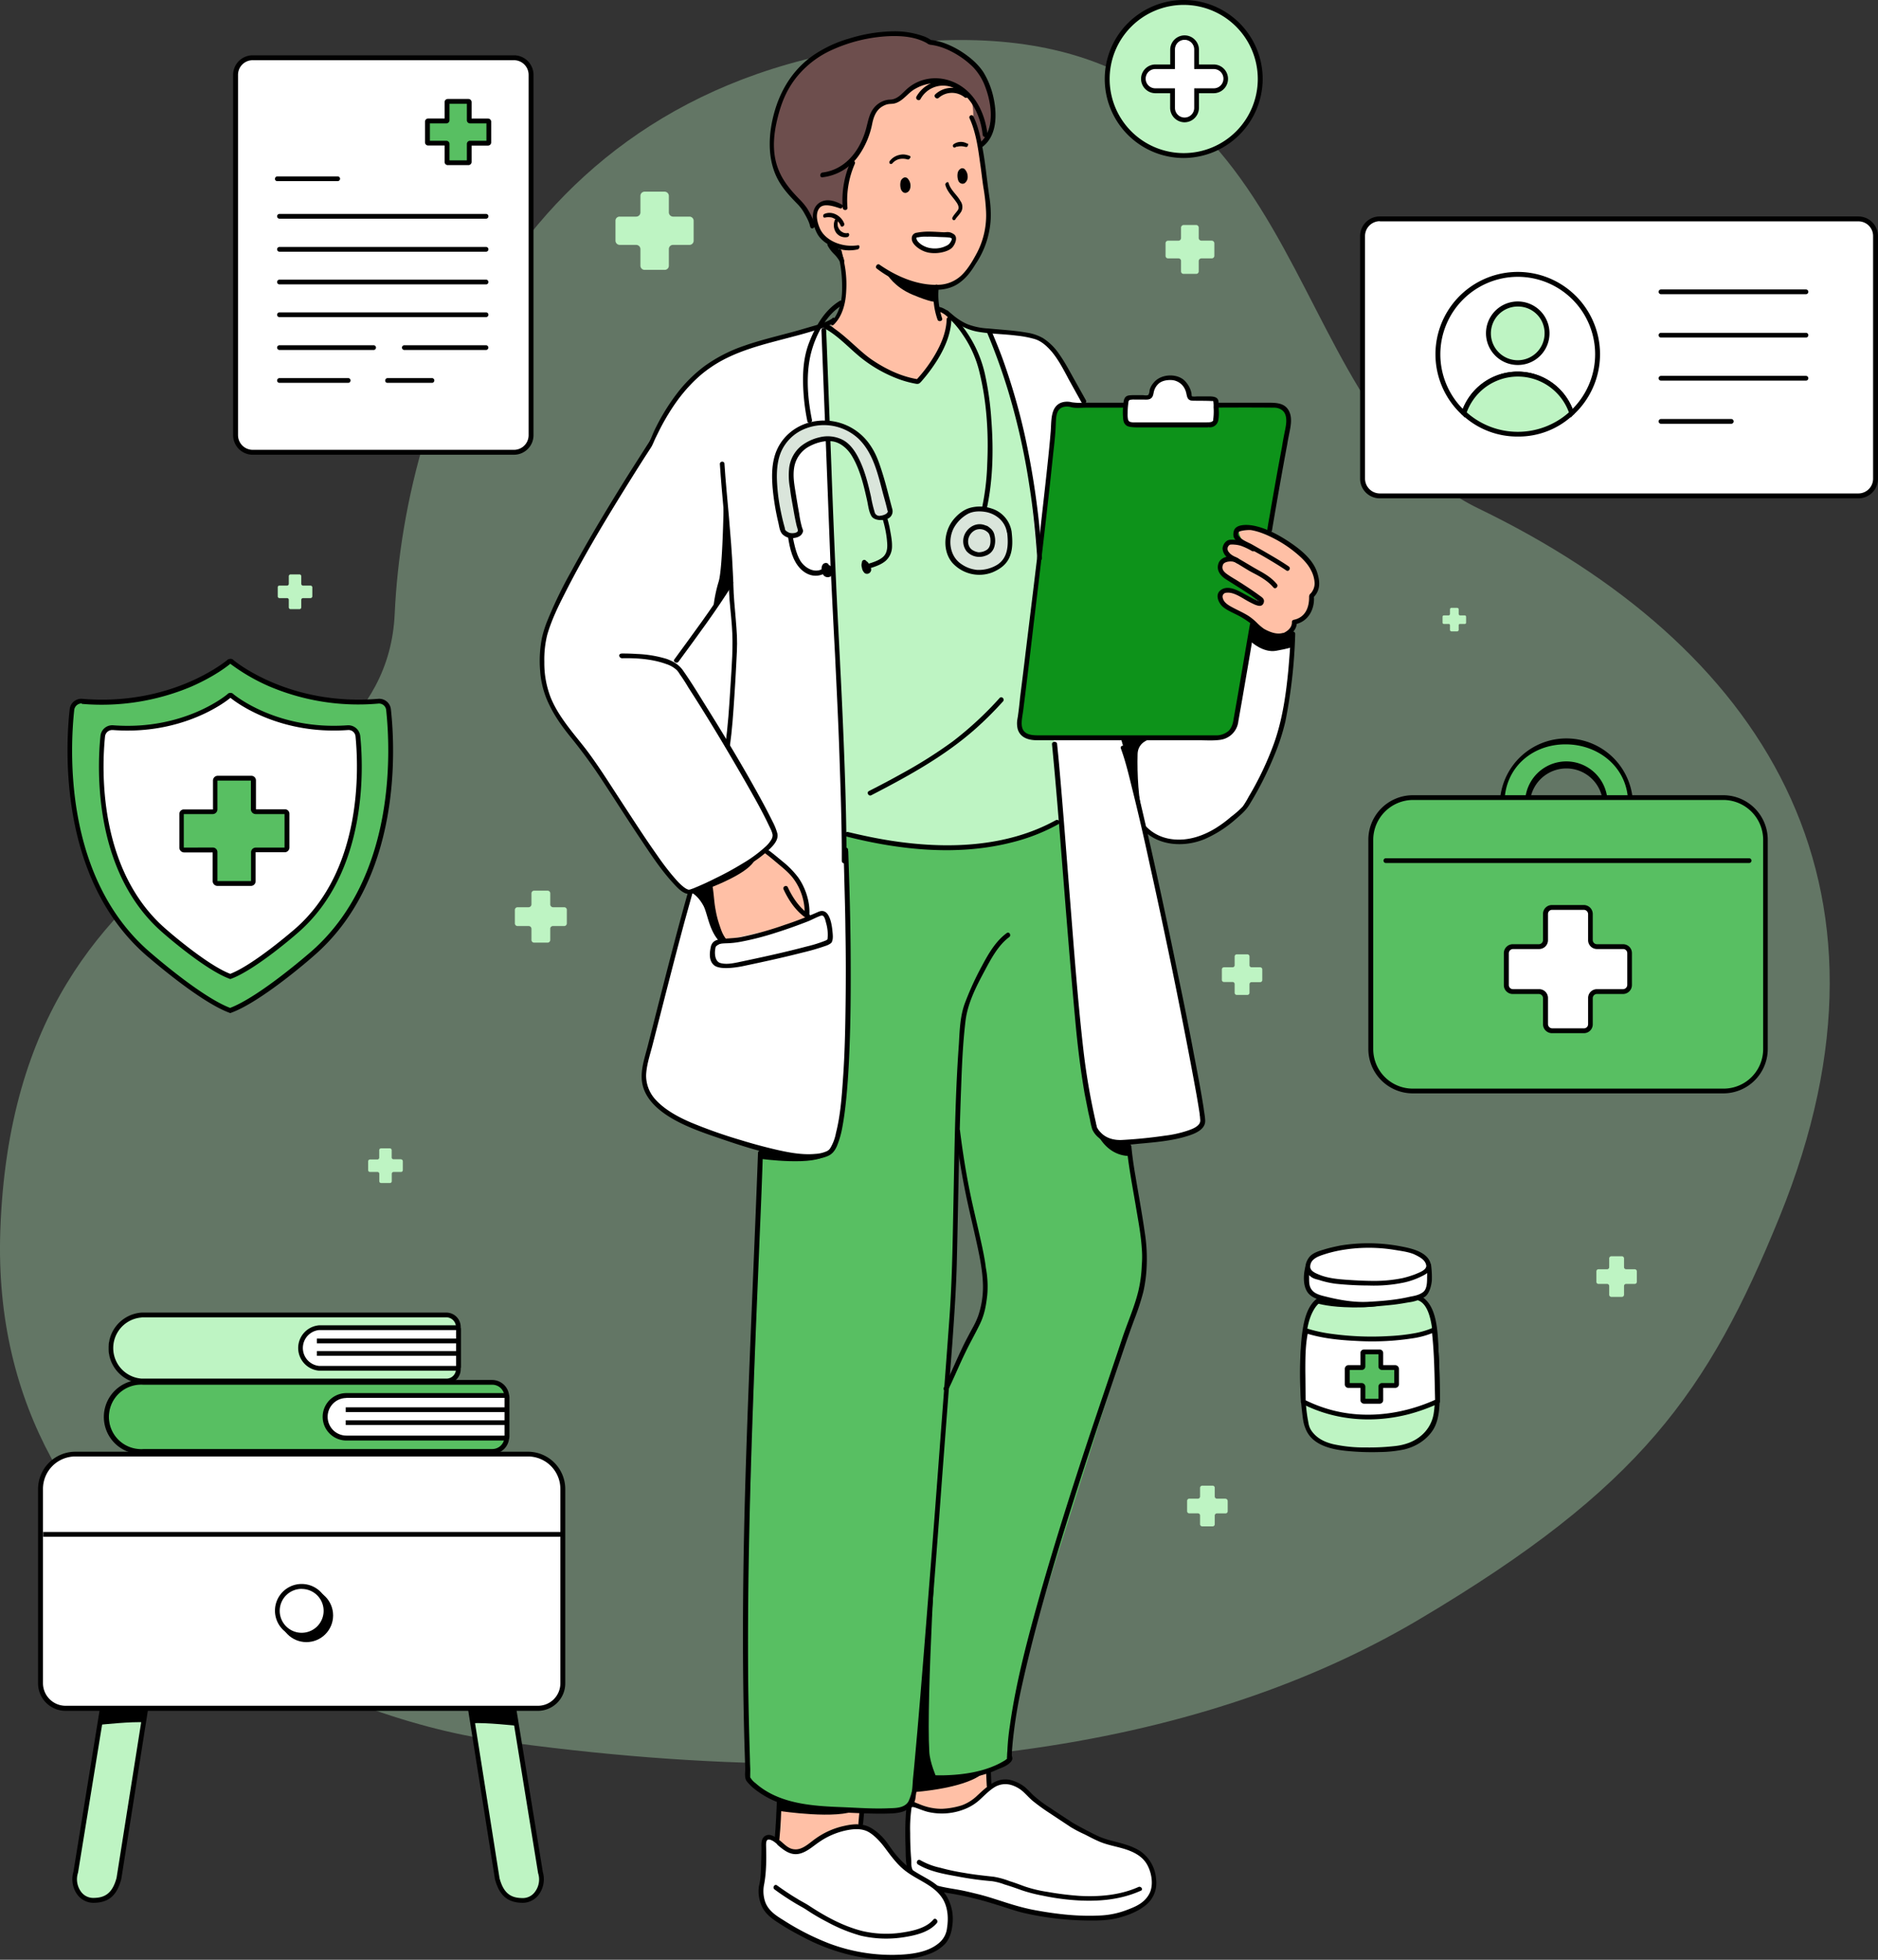 <svg id="Layer_1" data-name="Layer 1" xmlns="http://www.w3.org/2000/svg" viewBox="0 0 1189.12 1240.34"><rect x="0" y="0" width="1189.12" height="1240.34" fill="#333333" stroke="none"/><defs><style>.cls-1,.cls-2{fill:#bef4c3;}.cls-1{opacity:0.35;isolation:isolate;}.cls-3{fill:#fff;}.cls-4{fill:#58bf62;}.cls-5{fill:#6d4e4d;}.cls-6{fill:#ffc0a6;}.cls-7{fill:#0d931a;}.cls-8{fill:#dae5db;}</style></defs><path class="cls-1" d="M325.55,1109.56c-91.9-13.1-319.5-95.7-311.3-322.8,9.8-272.4,243.3-250.9,249.7-389.8s83.5-346.1,335.2-362.5,218.4,231.5,351,295.7c178.1,86.1,277.2,235.8,190.7,448.3-45.3,111.2-88.2,171.7-227.5,254.4C790.65,1105.76,604.25,1149.26,325.55,1109.56Z" transform="translate(-14.04 -8.36)"/><circle class="cls-2" cx="749.52" cy="50" r="48.4"/><path d="M763.55,108.36a50,50,0,1,1,50-50h0A50.21,50.21,0,0,1,763.55,108.36Zm0-96.9a46.9,46.9,0,1,0,46.9,46.9h0a46.9,46.9,0,0,0-46.9-46.9Z" transform="translate(-14.04 -8.36)"/><path class="cls-3" d="M782.55,50.56h-10.9V39.66a7.6,7.6,0,0,0-15.2,0v10.9h-10.9a7.6,7.6,0,1,0,0,15.2h10.9v10.9a7.6,7.6,0,0,0,15.2,0V65.76h10.9a7.6,7.6,0,1,0,0-15.2Z" transform="translate(-14.04 -8.36)"/><path d="M764.05,85.76a9.2,9.2,0,0,1-9.1-9.1v-9.3h-9.3a9.1,9.1,0,0,1,0-18.2H755v-9.3a9.1,9.1,0,0,1,18.2,0v9.3h9.3a9.1,9.1,0,0,1,0,18.2h-9.3v9.3A9.2,9.2,0,0,1,764.05,85.76Zm-18.5-33.7a6.1,6.1,0,1,0,0,12.2H758v12.4a6.1,6.1,0,0,0,12.2,0h0V64.26h12.4a6.1,6.1,0,1,0,0-12.2h-12.4V39.66a6.1,6.1,0,0,0-12.2,0h0v12.4Z" transform="translate(-14.04 -8.36)"/><path class="cls-4" d="M161.05,427.26s34.4,29.6,92.5,24.9a6,6,0,0,1,6.5,5.3c2.6,23,7.4,106.6-48.4,154.8,0,0-32.7,28.8-51.8,35.7-19.1-7-51.8-35.7-51.8-35.7-55.8-48.1-50.9-131.7-48.4-154.8a5.94,5.94,0,0,1,6.5-5.3c58.2,4.8,92.6-24.9,92.6-24.9a1.45,1.45,0,0,1,2.1-.1C161,427.16,161,427.26,161.05,427.26Z" transform="translate(-14.04 -8.36)"/><path d="M159.85,649.56l-.5-.2c-19.1-7-50.8-34.8-52.2-35.9-56-48.3-51.7-131.7-49-156.1a7.41,7.41,0,0,1,8.1-6.7c56.9,4.7,91.1-24.2,91.5-24.4a2.88,2.88,0,0,1,2-.9,2.54,2.54,0,0,1,2.3.9c1.2,1,35.4,29,91.4,24.4a7.41,7.41,0,0,1,8.1,6.7c2.7,24.3,7.2,107.7-49,156.1-1.3,1.2-33.1,29-52.2,35.9Zm-94.2-196a4.72,4.72,0,0,0-4.6,4.1c-2.6,24-7.1,106,48,153.4.3.2,32,28.1,50.7,35.2,18.7-7.1,50.5-35,50.8-35.2,55-47.5,50.6-129.4,48-153.4a4.55,4.55,0,0,0-4.9-4,144.3,144.3,0,0,1-68.9-10.8,121.61,121.61,0,0,1-24.9-14.4h0c-.4.4-9.1,7.7-25,14.6A146.29,146.29,0,0,1,66,453.86Z" transform="translate(-14.04 -8.36)"/><path class="cls-3" d="M160.85,448.76s27.3,23.5,73.3,20.1a6,6,0,0,1,6.5,5.4c2.1,20,4.9,85.4-39.1,123.4,0,0-26.3,23.1-41.7,28.7-15.3-5.5-41.6-28.7-41.6-28.7-44.1-38-41.3-103.4-39.2-123.4a6,6,0,0,1,6.5-5.4c46.2,3.4,73.4-20.1,73.4-20.1a1.39,1.39,0,0,1,1.9,0Z" transform="translate(-14.04 -8.36)"/><path d="M159.85,628l-.5-.2c-15.4-5.6-41-28-42.1-29-44.6-38.4-41.6-105.1-39.6-124.6a7.49,7.49,0,0,1,8.1-6.8c45,3.4,72-19.4,72.3-19.7a2.29,2.29,0,0,1,1.7-.8,2.46,2.46,0,0,1,2.1.8c1.1.9,28,22.9,72.2,19.7a7.64,7.64,0,0,1,8.1,6.8c2,19.4,5,86.1-39.6,124.6-1.1,1-26.7,23.3-42.1,29Zm-74.7-157.6a4.55,4.55,0,0,0-4.6,4c-2,19.2-4.9,84.5,38.7,122.1.2.2,25.6,22.5,40.6,28.2,15-5.8,40.4-28,40.7-28.2,43.5-37.6,40.5-102.8,38.6-122.1a4.46,4.46,0,0,0-4.8-4h0c-45.1,3.3-72.9-19.1-74.4-20.4-2.9,2.5-30.4,23.7-74.4,20.4Zm74.9-20.6c0,.1,0,.1-.1.1S160.05,449.86,160.05,449.76Zm.8-1-1.1,1.1h0Z" transform="translate(-14.04 -8.36)"/><path class="cls-4" d="M194.15,522.06h-18.3a1.54,1.54,0,0,1-1.5-1.5h0v-18.2a1.32,1.32,0,0,0-1.3-1.5h-21.4a1.54,1.54,0,0,0-1.5,1.5h0v18.2a1.32,1.32,0,0,1-1.3,1.5h-18.5a1.37,1.37,0,0,0-1.4,1.4v21.3a1.32,1.32,0,0,0,1.3,1.5h18.5a1.37,1.37,0,0,1,1.4,1.4V566a1.61,1.61,0,0,0,1.5,1.5H173a1.52,1.52,0,0,0,1.4-1.5v-18.2a1.54,1.54,0,0,1,1.5-1.5h18.2a1.54,1.54,0,0,0,1.5-1.5h0v-21.2a1.39,1.39,0,0,0-1.4-1.5Z" transform="translate(-14.04 -8.36)"/><path d="M173,569.06h-21.3a3.07,3.07,0,0,1-3-3v-18.2h-18.2a3.06,3.06,0,0,1-2.9-3v-21.2a2.84,2.84,0,0,1,2.8-3h18.5v-18.3a3,3,0,0,1,3-3h21.3a2.9,2.9,0,0,1,2.9,2.9v18.3h18.2a2.84,2.84,0,0,1,3,2.8v21.4a3,3,0,0,1-3,3h-18.4V566A3,3,0,0,1,173,569.06Zm-24.2-24.3a2.9,2.9,0,0,1,2.9,2.9V566H173v-18.2a3,3,0,0,1,3-3h18.2v-21.2h-18.3a3.07,3.07,0,0,1-3-3v-18.2h-21.2v18.2a3,3,0,0,1-2.9,3h-18.4v21.2Z" transform="translate(-14.04 -8.36)"/><path class="cls-3" d="M174.05,44.86h165.3a10.93,10.93,0,0,1,10.9,10.9v228a10.93,10.93,0,0,1-10.9,10.9H174.05a10.93,10.93,0,0,1-10.9-10.9v-228A10.93,10.93,0,0,1,174.05,44.86Z" transform="translate(-14.04 -8.36)"/><path d="M339.45,296.16H174.05a12.4,12.4,0,0,1-12.4-12.4h0v-228a12.4,12.4,0,0,1,12.4-12.4h165.4a12.4,12.4,0,0,1,12.4,12.4h0v228.1a12.38,12.38,0,0,1-12.4,12.3ZM174.05,46.46a9.28,9.28,0,0,0-9.3,9.3v228.1a9.33,9.33,0,0,0,9.3,9.2h165.4a9.26,9.26,0,0,0,9.3-9.2V55.76a9.28,9.28,0,0,0-9.3-9.3Z" transform="translate(-14.04 -8.36)"/><path d="M189.55,123h38.3a1.5,1.5,0,0,0,0-3h-38.2a1.54,1.54,0,0,0-1.5,1.5A1.39,1.39,0,0,0,189.55,123Z" transform="translate(-14.04 -8.36)"/><path d="M191,146.76h130.8a1.5,1.5,0,0,0,0-3H191a1.5,1.5,0,0,0,0,3Z" transform="translate(-14.04 -8.36)"/><path d="M191,167.66h130.8a1.5,1.5,0,0,0,0-3H191a1.5,1.5,0,0,0,0,3Z" transform="translate(-14.04 -8.36)"/><path d="M191,188.36h130.8a1.5,1.5,0,0,0,0-3H191a1.5,1.5,0,0,0,0,3Z" transform="translate(-14.04 -8.36)"/><path d="M191,209.06h130.8a1.5,1.5,0,0,0,0-3H191a1.54,1.54,0,0,0-1.5,1.5A1.47,1.47,0,0,0,191,209.06Z" transform="translate(-14.04 -8.36)"/><path d="M270.05,229.86h51.7a1.5,1.5,0,0,0,0-3h-51.7a1.5,1.5,0,0,0,0,3Z" transform="translate(-14.04 -8.36)"/><path d="M191,229.86h59.6a1.5,1.5,0,0,0,0-3H191a1.5,1.5,0,0,0,0,3Z" transform="translate(-14.04 -8.36)"/><path d="M259.45,250.66h28.1a1.5,1.5,0,0,0,0-3h-28.1a1.54,1.54,0,0,0-1.5,1.5A1.37,1.37,0,0,0,259.45,250.66Z" transform="translate(-14.04 -8.36)"/><path d="M191,250.66h43.5a1.5,1.5,0,0,0,0-3H191a1.54,1.54,0,0,0-1.5,1.5A1.47,1.47,0,0,0,191,250.66Z" transform="translate(-14.04 -8.36)"/><path class="cls-4" d="M323.05,85h-11.5a.43.43,0,0,1-.4-.4h0V73.06a.43.43,0,0,0-.4-.4h-13.1a.43.43,0,0,0-.4.4h0v11.5a.43.43,0,0,1-.4.4h-11.5a.43.43,0,0,0-.4.4h0v13.1a.43.43,0,0,0,.4.4h11.5a.43.43,0,0,1,.4.4h0v11.5a.43.43,0,0,0,.4.4h13.1a.43.43,0,0,0,.4-.4h0V99.26a.43.43,0,0,1,.4-.4h11.5a.43.43,0,0,0,.4-.4h0V85.36a.43.43,0,0,0-.4-.4Z" transform="translate(-14.04 -8.36)"/><path d="M310.65,112.86h-13.1a2,2,0,0,1-2-2v-10.4h-10.4a2,2,0,0,1-2-2V85.36a2,2,0,0,1,2-2h10.4V73a2,2,0,0,1,2-2h13.1a2,2,0,0,1,2,2v10.4h10.4a2,2,0,0,1,2,2v13.1a2,2,0,0,1-2,2h-10.4v10.4A2,2,0,0,1,310.65,112.86Zm-12-3h11V99.46a2,2,0,0,1,2-2h10.4v-11h-10.4a2,2,0,0,1-2-2V74.06h-11v10.4a2,2,0,0,1-2,2h-10.4v11h10.4a2,2,0,0,1,2,2Z" transform="translate(-14.04 -8.36)"/><path class="cls-4" d="M1005.75,477.26a40.4,40.4,0,0,0-40.6,40.4v.2h16a24.7,24.7,0,1,1,49.4,0h16a40.4,40.4,0,0,0-40.4-40.6Z" transform="translate(-14.04 -8.36)"/><path d="M1048,519.36h-19v-1.5a23.15,23.15,0,0,0-46.3,0v1.5h-19v-1.5a42.15,42.15,0,0,1,84.3,0Zm-16.1-3h13c0-21.6-18-36.9-39.6-36.9s-38.6,15.3-38.6,36.9h13a26.1,26.1,0,1,1,52.2,0Z" transform="translate(-14.04 -8.36)"/><path class="cls-4" d="M908.65,513.16h196.6a26.59,26.59,0,0,1,26.6,26.6v132.5a26.59,26.59,0,0,1-26.6,26.6H908.65a26.59,26.59,0,0,1-26.6-26.6V539.76A26.52,26.52,0,0,1,908.65,513.16Z" transform="translate(-14.04 -8.36)"/><path d="M1105.25,700.36H908.55a28.12,28.12,0,0,1-28.1-28.1h0V539.76a28.19,28.19,0,0,1,28.1-28.1h196.7a28.19,28.19,0,0,1,28.1,28.1v132.5A28.12,28.12,0,0,1,1105.25,700.36Zm-196.6-185.7a25.31,25.31,0,0,0-25.1,25.1v132.5a25.05,25.05,0,0,0,25.1,25.1h196.7a25.05,25.05,0,0,0,25.1-25.1V539.76a25.31,25.31,0,0,0-25.1-25.1Z" transform="translate(-14.04 -8.36)"/><path d="M891.55,554.56h230a1.5,1.5,0,0,0,0-3h-230a1.5,1.5,0,0,0,0,3Z" transform="translate(-14.04 -8.36)"/><path class="cls-3" d="M1041.85,607.46h-16.6a4.06,4.06,0,0,1-4.1-4.1h0v-16.6a4.2,4.2,0,0,0-4.2-4.1H997a4.14,4.14,0,0,0-4.2,4.1v16.6a4.06,4.06,0,0,1-4.1,4.1h-16.6a4.2,4.2,0,0,0-4.1,4.2v20a4.14,4.14,0,0,0,4.1,4.2h16.6a4.06,4.06,0,0,1,4.1,4.1h0v16.6a4.2,4.2,0,0,0,4.2,4.1h20a4.14,4.14,0,0,0,4.2-4.1V640a4.06,4.06,0,0,1,4.1-4.1h16.6a4.2,4.2,0,0,0,4.1-4.2v-20A4.14,4.14,0,0,0,1041.85,607.46Z" transform="translate(-14.04 -8.36)"/><path d="M1016.85,662.26h-20a5.68,5.68,0,0,1-5.8-5.5v-16.7a2.65,2.65,0,0,0-2.6-2.6h-16.6a5.59,5.59,0,0,1-5.6-5.6v-20.1a5.68,5.68,0,0,1,5.5-5.8h16.7a2.65,2.65,0,0,0,2.6-2.6h0v-16.6a5.59,5.59,0,0,1,5.6-5.6h20.1a5.68,5.68,0,0,1,5.8,5.5v16.7a2.65,2.65,0,0,0,2.6,2.6h16.6a5.59,5.59,0,0,1,5.6,5.6v20.1a5.68,5.68,0,0,1-5.5,5.8h-16.7a2.65,2.65,0,0,0-2.6,2.6h0v16.6a5.59,5.59,0,0,1-5.6,5.6ZM972,609a2.73,2.73,0,0,0-2.6,2.7v20a2.61,2.61,0,0,0,2.6,2.7h16.6a5.59,5.59,0,0,1,5.6,5.6v16.6a2.73,2.73,0,0,0,2.7,2.6h20a2.61,2.61,0,0,0,2.7-2.6V640a5.59,5.59,0,0,1,5.6-5.6h16.6a2.73,2.73,0,0,0,2.6-2.7v-20a2.61,2.61,0,0,0-2.6-2.7h-16.6a5.59,5.59,0,0,1-5.6-5.6v-16.6a2.73,2.73,0,0,0-2.7-2.6h-20a2.61,2.61,0,0,0-2.7,2.6v16.6a5.59,5.59,0,0,1-5.6,5.6Z" transform="translate(-14.04 -8.36)"/><path class="cls-2" d="M371.25,582.56h-7.1a1.84,1.84,0,0,1-1.7-1.8v-7a1.69,1.69,0,0,0-1.7-1.7h-8.5a1.69,1.69,0,0,0-1.7,1.7v7a1.86,1.86,0,0,1-1.8,1.8h-7a1.69,1.69,0,0,0-1.7,1.7v8.5a1.69,1.69,0,0,0,1.7,1.7h7a1.77,1.77,0,0,1,1.8,1.7v7.1a1.69,1.69,0,0,0,1.7,1.7h8.5a1.69,1.69,0,0,0,1.7-1.7v-7.1a1.69,1.69,0,0,1,1.7-1.7h7.1a1.69,1.69,0,0,0,1.7-1.7v-8.5A1.63,1.63,0,0,0,371.25,582.56Z" transform="translate(-14.04 -8.36)"/><path class="cls-2" d="M450.65,145.46h-10.5a2.73,2.73,0,0,1-2.6-2.7v-10.5a2.73,2.73,0,0,0-2.7-2.6h-12.7a2.65,2.65,0,0,0-2.6,2.6h0v10.5a2.69,2.69,0,0,1-2.7,2.7h-10.4a2.58,2.58,0,0,0-2.7,2.5v12.8a2.73,2.73,0,0,0,2.7,2.6h10.4a2.69,2.69,0,0,1,2.7,2.7v10.5a2.65,2.65,0,0,0,2.6,2.6h12.7a2.61,2.61,0,0,0,2.7-2.6v-10.5a2.61,2.61,0,0,1,2.6-2.7h10.5a2.65,2.65,0,0,0,2.6-2.6h0v-12.7a2.65,2.65,0,0,0-2.6-2.6Z" transform="translate(-14.04 -8.36)"/><path class="cls-2" d="M210.55,379H206a1.16,1.16,0,0,1-1.2-1.2v-4.7a1.16,1.16,0,0,0-1.2-1.2h-5.5a1.16,1.16,0,0,0-1.2,1.2v4.7a1.16,1.16,0,0,1-1.2,1.2H191a1,1,0,0,0-1.1.9v5.8a1.11,1.11,0,0,0,1,1.2h4.8a1.11,1.11,0,0,1,1.2,1v4.8a1.16,1.16,0,0,0,1.2,1.2h5.5a1.16,1.16,0,0,0,1.2-1.2V388a1.11,1.11,0,0,1,1.1-1.1h4.7a1.16,1.16,0,0,0,1.2-1.2v-5.6a1.11,1.11,0,0,0-1.1-1.1Z" transform="translate(-14.04 -8.36)"/><path class="cls-2" d="M267.85,742.06h-4.6a1.16,1.16,0,0,1-1.2-1.2v-4.5a1.16,1.16,0,0,0-1.2-1.2h-5.5a1.16,1.16,0,0,0-1.2,1.2V741a1.16,1.16,0,0,1-1.2,1.2h-4.6a1.16,1.16,0,0,0-1.2,1.2v5.5a1.16,1.16,0,0,0,1.2,1.2H253a1.16,1.16,0,0,1,1.2,1.2v4.6a1.16,1.16,0,0,0,1.2,1.2h5.5a1.16,1.16,0,0,0,1.2-1.2v-4.6a1.16,1.16,0,0,1,1.2-1.2h4.6a1.16,1.16,0,0,0,1.2-1.2v-5.5a1.24,1.24,0,0,0-1.2-1.3Z" transform="translate(-14.04 -8.36)"/><path class="cls-2" d="M941.55,397.86h-3.1a1,1,0,0,1-.8-.9v-3c0-.5-.4-.8-.9-.9h-3.7c-.5,0-.8.4-.9.9v3a1,1,0,0,1-.8.9h-3.1a.79.79,0,0,0-.8.8v3.8a.79.79,0,0,0,.8.8h3.1a.79.79,0,0,1,.8.8v3.1a1,1,0,0,0,.9.8h3.7a1,1,0,0,0,.9-.8v-3.1a.79.79,0,0,1,.8-.8h3.1a.79.79,0,0,0,.8-.8v-3.8C942.25,398.16,942,397.86,941.55,397.86Z" transform="translate(-14.04 -8.36)"/><path class="cls-2" d="M812,620.56h-5.5a1.32,1.32,0,0,1-1.3-1.3v-5.5a1.37,1.37,0,0,0-1.4-1.4h-6.6a1.37,1.37,0,0,0-1.4,1.4h0v5.4a1.32,1.32,0,0,1-1.2,1.4H789a1.32,1.32,0,0,0-1.3,1.3v6.6a1.32,1.32,0,0,0,1.2,1.4h5.6a1.32,1.32,0,0,1,1.3,1.3v5.5a1.37,1.37,0,0,0,1.4,1.4h6.6a1.37,1.37,0,0,0,1.4-1.4h0v-5.3a1.32,1.32,0,0,1,1.2-1.4H812a1.32,1.32,0,0,0,1.3-1.3V622A1.35,1.35,0,0,0,812,620.56Z" transform="translate(-14.04 -8.36)"/><path class="cls-2" d="M790,956.86h-5.4a1.37,1.37,0,0,1-1.4-1.4h0v-5.4a1.32,1.32,0,0,0-1.2-1.4h-6.7a1.37,1.37,0,0,0-1.4,1.4h0v5.4a1.37,1.37,0,0,1-1.4,1.4h-5.4a1.37,1.37,0,0,0-1.4,1.4h0v6.5a1.37,1.37,0,0,0,1.4,1.4h5.4a1.37,1.37,0,0,1,1.4,1.4h0V973a1.37,1.37,0,0,0,1.4,1.4h6.6a1.32,1.32,0,0,0,1.3-1.3v-5.5a1.37,1.37,0,0,1,1.4-1.4H790a1.37,1.37,0,0,0,1.4-1.4h0v-6.5a1.51,1.51,0,0,0-1.4-1.4Z" transform="translate(-14.04 -8.36)"/><path class="cls-2" d="M1049.15,811.66h-5.5a1.32,1.32,0,0,1-1.3-1.3v-5.5a1.37,1.37,0,0,0-1.4-1.4h-6.6a1.37,1.37,0,0,0-1.4,1.4h0v5.4a1.32,1.32,0,0,1-1.2,1.4h-5.6a1.32,1.32,0,0,0-1.3,1.3v6.6a1.32,1.32,0,0,0,1.2,1.4h5.6a1.32,1.32,0,0,1,1.3,1.3v5.5a1.37,1.37,0,0,0,1.4,1.4h6.6a1.37,1.37,0,0,0,1.4-1.4h0v-5.4a1.32,1.32,0,0,1,1.2-1.4h5.6a1.32,1.32,0,0,0,1.3-1.3V813A1.32,1.32,0,0,0,1049.15,811.66Z" transform="translate(-14.04 -8.36)"/><path class="cls-2" d="M781.25,160.66h-6.5a1.69,1.69,0,0,1-1.7-1.7v-6.5a1.67,1.67,0,0,0-1.6-1.7h-8a1.73,1.73,0,0,0-1.6,1.7V159a1.67,1.67,0,0,1-1.6,1.7h-6.6a1.58,1.58,0,0,0-1.6,1.6v8a1.58,1.58,0,0,0,1.6,1.6h6.6a1.58,1.58,0,0,1,1.6,1.6v6.6a1.58,1.58,0,0,0,1.6,1.6h8a1.58,1.58,0,0,0,1.6-1.6v-6.6a1.73,1.73,0,0,1,1.7-1.6h6.5a1.67,1.67,0,0,0,1.7-1.6v-8A1.73,1.73,0,0,0,781.25,160.66Z" transform="translate(-14.04 -8.36)"/><path class="cls-2" d="M922.65,850.76s-1.6-19.1-10.9-21.2l-60.3.2c-6.4,2.8-9.4,11.2-10.8,18-3.1,16.7-2.4,50.7.9,62.8,1.7,6.4,8.5,12.5,21.1,14a146.3,146.3,0,0,0,37.4,0c6.2-.8,21.8-6.1,23.7-23C925.05,888.56,922.65,850.76,922.65,850.76Z" transform="translate(-14.04 -8.36)"/><path d="M850.75,828.56c-9.4,4.3-11.4,16.8-12.5,26a245.89,245.89,0,0,0-.9,32.1c.2,4.9.5,9.9,1.1,14.9s.8,7.5,2.2,10.9c4,10.5,16.1,13.2,26.1,14.2a161.62,161.62,0,0,0,20.9.7,78.68,78.68,0,0,0,15.3-1.6c7.5-1.7,14.7-6.2,18.7-12.8s4.1-16.3,4-24.7-.3-17.9-.9-26.9a109,109,0,0,0-.7-11.4c-.8-6.5-2.4-14.4-7.4-19.1a9.23,9.23,0,0,0-4.6-2.6c-1.8-.4-2.7,2.5-.8,2.9,6.5,1.6,8.5,11.2,9.4,16.8a88.88,88.88,0,0,1,.7,8.9c.4,7.8.8,15.7,1,23.6.1,4.2.2,8.4.1,12.6a51.49,51.49,0,0,1-.7,10.4c-1.5,8.4-7.4,14.8-15.2,17.9a35.59,35.59,0,0,1-9.1,2.2,145.49,145.49,0,0,1-18.7.9,91.1,91.1,0,0,1-20.2-2c-4.8-1.1-9.4-3.1-12.7-6.8s-3.1-6-3.8-9.3a102.65,102.65,0,0,1-1.3-12.3,238.78,238.78,0,0,1-.2-30.5c.4-9,.9-19.5,6.1-27.4a14.38,14.38,0,0,1,5.5-4.9c1.8-.9.3-3.5-1.4-2.7Z" transform="translate(-14.04 -8.36)"/><path class="cls-3" d="M842.05,810.36c-.4,1.5-1.4,8.7,0,12.8a9.24,9.24,0,0,0,2.1,3.4c3.3,3.7,24.9,7.9,35.5,7.3,0,0,30.7-1.3,36.8-6.8,4.1-3.8,2.2-17.8,2.2-17.8Z" transform="translate(-14.04 -8.36)"/><path d="M840.65,810c-1.2,4.1-1.5,9.7,0,13.7s4.2,5.6,7.9,7a74.22,74.22,0,0,0,13.9,3.4,92.9,92.9,0,0,0,14.9,1.5c5.3-.1,10.9-.7,16.2-1.2s8.5-1.1,12.6-1.8a25.78,25.78,0,0,0,9.8-3.3c2.9-1.7,4.3-6.5,4.7-10.4a55.88,55.88,0,0,0-.5-10c0-.5-.9-1.1-1.4-1.1l-25.8.4-41.3.5-9.4.2a1.5,1.5,0,0,0,0,3l25.7-.4,41.4-.7h9.4l-1.5-1.1c-.1-.7.1.1.1.3s.1,1.1.1,1.6a31.33,31.33,0,0,1,.2,5.3c0,2.8,0,7.3-2.5,9.2s-5.4,2.4-8.1,2.9a106.8,106.8,0,0,1-11.3,2c-5.3.7-10.5,1-15.7,1.3-8.4.4-16.8-1-24.8-2.9-3-.8-7.5-1.5-9.9-3.9s-2.4-5.2-2.4-8a21.6,21.6,0,0,1,.8-6.7C844,808.86,841.05,808.16,840.65,810Z" transform="translate(-14.04 -8.36)"/><path class="cls-3" d="M918.75,809.56c.1,1.8-1.3,3.3-2.8,4.1-13.6,7.8-30.2,7.3-45.7,6.5-8.4-.4-16.9-.9-24.3-4.8-1.8-1-3.7-2.5-3.8-4.6s.8-6.3,6.1-8.5c19.5-7.8,43.7-6.4,60.3-2C908.35,800.46,918.25,803.56,918.75,809.56Z" transform="translate(-14.04 -8.36)"/><path d="M917.15,809.56c-.1,2.8-4.8,4.3-6.8,5.2a62.74,62.74,0,0,1-8.1,2.5,88.84,88.84,0,0,1-17.8,1.8c-5.9,0-11.7-.3-17.5-.7s-12.4-1-18-3.4c-2.2-.9-5.4-2.3-5.3-5a5.93,5.93,0,0,1,2.3-4.6c2.1-1.8,5.1-2.6,7.8-3.5a83,83,0,0,1,8.6-2.1,101.89,101.89,0,0,1,34.4-.4c4.1.7,8.7,1.2,12.6,2.8,3.8,1.8,7.4,3.7,7.8,7.4.2,2,3.3,2,3,0-.9-8.4-11.5-10.9-18.2-12.2a109.87,109.87,0,0,0-39.2-.7c-3.4.7-6.7,1.4-10,2.4s-6.2,1.8-8.6,3.8-5.3,7.9-2.2,11.5,5.2,3.4,7.9,4.3a57.64,57.64,0,0,0,10,2.2,207.44,207.44,0,0,0,20.9,1.1,91.77,91.77,0,0,0,22.8-2,47.71,47.71,0,0,0,10.4-3.7c2.9-1.4,6.1-3.1,6.2-6.8a1.54,1.54,0,0,0-1.5-1.5A1.63,1.63,0,0,0,917.15,809.56Z" transform="translate(-14.04 -8.36)"/><path class="cls-3" d="M839.25,895.46c26.6,13.8,58,12.4,85-.2,0,0-.4-15.4-.7-26.4-.3-8.8-1.5-18.9-1.5-18.9-15.6,7.8-60.1,7.5-81.1.8a89.66,89.66,0,0,0-2,16.3C838.85,874.16,839.25,895.46,839.25,895.46Z" transform="translate(-14.04 -8.36)"/><path d="M838.45,896.76c21,10.8,45.2,12.5,67.8,6.6a117.44,117.44,0,0,0,18.8-6.8,1.56,1.56,0,0,0,.8-1.3c-.3-15.1-.3-30.3-2.2-45.3a1.54,1.54,0,0,0-1.5-1.5,1.45,1.45,0,0,0-.7.2,52.61,52.61,0,0,1-11.7,3.5,123.91,123.91,0,0,1-16.1,1.8,185.22,185.22,0,0,1-35.7-1.3,92.12,92.12,0,0,1-16.4-3.5,1.76,1.76,0,0,0-2,1.1c-2,8.5-2,17-2,25.6.1,6.5.1,13,.2,19.5.1,2,3.1,2,3,0-.1-6.4-.1-12.8-.2-19.1,0-8.5,0-16.9,1.8-25.2l-1.8,1c10.5,3.4,21.8,4.5,32.7,5a167.81,167.81,0,0,0,35.4-1.7,53.8,53.8,0,0,0,14.2-4.1l-2.3-1.3c1.8,15,1.8,30.2,2.2,45.3l.8-1.3c-20.3,9.3-43.5,12.6-65.3,7.1a90.6,90.6,0,0,1-18.2-6.8C838.25,893.16,836.75,895.86,838.45,896.76Z" transform="translate(-14.04 -8.36)"/><path class="cls-4" d="M867.75,874.06h8.6a.85.85,0,0,0,.7-.8v-8.5a.79.79,0,0,1,.8-.8h9.9a.85.85,0,0,1,.7.8v8.5a.79.79,0,0,0,.8.8h8.5a.71.71,0,0,1,.8.7v9.9a.71.71,0,0,1-.8.7h-8.5a.79.79,0,0,0-.8.8v8.5a.85.85,0,0,1-.7.8h-9.9a.79.79,0,0,1-.8-.8v-8.5a.85.85,0,0,0-.7-.8h-8.6a.68.68,0,0,1-.7-.7v-9.9A.84.84,0,0,1,867.75,874.06Z" transform="translate(-14.04 -8.36)"/><path d="M887.65,896.76h-9.9a2.26,2.26,0,0,1-2.3-2.3v-7.7h-7.7a2.22,2.22,0,0,1-2.2-2.2v-9.9a2.38,2.38,0,0,1,2.2-2.3h7.7v-7.7a2.22,2.22,0,0,1,2.2-2.2h10a2.22,2.22,0,0,1,2.2,2.2v7.7h7.7a2.47,2.47,0,0,1,2.3,2.3v9.9a2.38,2.38,0,0,1-2.3,2.2h-7.7v7.7a2.22,2.22,0,0,1-2.1,2.3Zm-9.1-3.1h8.3V886a2.26,2.26,0,0,1,2.3-2.3h7.7v-8.3h-7.7a2.22,2.22,0,0,1-2.3-2.1v-7.8h-8.3v7.7a2.22,2.22,0,0,1-2.2,2.2h-7.7v8.3h7.7a2.38,2.38,0,0,1,2.2,2.3Z" transform="translate(-14.04 -8.36)"/><path d="M847.35,833.06s6.1,2.1,17.9,2.6c14,.7,22.3-.9,22.3-.9s-20.4-.2-28.2-2.8-9.2-2.4-9.2-2.4Z" transform="translate(-14.04 -8.36)"/><path class="cls-3" d="M887.55,146.86h303.3a10.82,10.82,0,0,1,10.8,10.8v153.8a10.82,10.82,0,0,1-10.8,10.8H887.55a10.82,10.82,0,0,1-10.8-10.8V157.66A10.76,10.76,0,0,1,887.55,146.86Z" transform="translate(-14.04 -8.36)"/><path d="M1190.85,323.76H887.65a12.4,12.4,0,0,1-12.4-12.4h0V157.76a12.4,12.4,0,0,1,12.4-12.4h303.2a12.44,12.44,0,0,1,12.3,12.4v153.6A12.38,12.38,0,0,1,1190.85,323.76Zm-303.2-175.4a9.41,9.41,0,0,0-9.3,9.3v153.7a9.41,9.41,0,0,0,9.3,9.3h303.2a9.33,9.33,0,0,0,9.2-9.3V157.76a9.26,9.26,0,0,0-9.2-9.3H887.65Z" transform="translate(-14.04 -8.36)"/><path class="cls-3" d="M975.05,245.16a35.87,35.87,0,0,1,34.1,24.8,50.46,50.46,0,1,0-71.3-3.1c1,1.1,2.1,2.1,3.1,3.1A35.87,35.87,0,0,1,975.05,245.16Z" transform="translate(-14.04 -8.36)"/><path d="M1008.55,272.66l-.8-2.3a34.44,34.44,0,0,0-65.4,0l-.8,2.3-1.6-1.6a52.1,52.1,0,1,1,73.6-3.4c-1.1,1.2-2.2,2.3-3.4,3.4Zm-33.5-89.1a49.07,49.07,0,0,0-34.8,83.6,37.37,37.37,0,0,1,69.5,0,49,49,0,0,0-34.7-83.6Z" transform="translate(-14.04 -8.36)"/><path class="cls-2" d="M1009.15,270a35.83,35.83,0,0,0-68.2,0A50.65,50.65,0,0,0,1009.15,270Z" transform="translate(-14.04 -8.36)"/><path d="M975.05,284.66A51,51,0,0,1,940,271l-.8-.7.3-1a37.44,37.44,0,0,1,71.1,0l.3,1-.8.7A50.4,50.4,0,0,1,975.05,284.66Zm-32.3-15.3a48.69,48.69,0,0,0,64.7,0,34.42,34.42,0,0,0-64.7,0Z" transform="translate(-14.04 -8.36)"/><circle class="cls-2" cx="961.02" cy="211.1" r="18.6"/><path d="M975.05,239.36a20.1,20.1,0,1,1,20.1-20.1v.1a20,20,0,0,1-20,20Zm0-37a17,17,0,1,0,17,17h0a16.82,16.82,0,0,0-16.8-17Z" transform="translate(-14.04 -8.36)"/><path d="M1065.75,194.56h91.8a1.5,1.5,0,0,0,0-3h-91.8a1.5,1.5,0,0,0,0,3Z" transform="translate(-14.04 -8.36)"/><path d="M1065.75,222h91.8a1.5,1.5,0,0,0,0-3h-91.8a1.5,1.5,0,0,0,0,3Z" transform="translate(-14.04 -8.36)"/><path d="M1065.75,249.26h91.8a1.5,1.5,0,0,0,0-3h-91.8a1.5,1.5,0,0,0,0,3Z" transform="translate(-14.04 -8.36)"/><path d="M1065.75,276.56h44.5a1.5,1.5,0,0,0,0-3h-44.5a1.5,1.5,0,0,0,0,3Z" transform="translate(-14.04 -8.36)"/><path class="cls-4" d="M737.35,788.46c-2.5-13-27-173.5-27-173.5l-19.5-90.2s-97.8,18.6-146.9,6-38.7-4.1-38.9,5.8l-10.3,242.5s-7.5,234.7-8.5,248.3,1.5,107.2,1.5,107.2,11.5,12.2,33,16.6,64.3,8.4,68.5-2.6,4.2-14.9,4.2-14.9,55.6,1.3,59.6-11.2c0,0,5.5-51,21.6-101.6s48.7-154,56.1-176.6C738.35,821.46,739.85,801.46,737.35,788.46Zm-100.8,46.7c-1.6,5-22.4,50.2-22.4,50.2s4-83.7,4-84.5,2.5-72.8,2.5-72.8,10.6,59.3,13.5,72.2S638.35,830.16,636.55,835.16Z" transform="translate(-14.04 -8.36)"/><path class="cls-2" d="M536.45,214.76s19.4,13.9,23.3,18,23.9,16,33.7,16.5c0,0,13.5-12.6,18.1-24.9s4.9-13.7,4.9-13.7,10,4.1,15.2,5.3a82.28,82.28,0,0,0,9.1,1.6s22.5,62.6,26.1,83.9,7,54.8,7,54.8l11.6,164.3s.8,7.5-.8,7.7-25.2,14.3-57.4,16.9-81.6-10.5-81.6-10.5L512.05,349C512.15,349.16,524.75,219.06,536.45,214.76Z" transform="translate(-14.04 -8.36)"/><path class="cls-5" d="M529,149.56s-8-15.6-14.3-20-12.7-19.7-10.8-39.5,18.2-42.7,33.6-50.2,40.7-12.2,52-10.3,14.1,5.9,14.1,5.9,17.7,5.2,26.4,12.9,14.3,24,11.9,33.8-3.4,13.7-8.8,21.8S549.15,169,529,149.56Z" transform="translate(-14.04 -8.36)"/><path class="cls-6" d="M539.05,212.86c-.5-.4,5.1-2.6,7.7-9.9s1.4-27.8.8-31.6a27,27,0,0,0-2.6-7.2s-10.3-4.3-13.4-14.2c0,0-4.2-9,3.4-13.1s13.8,3.3,13.8,3.3.7-22.4,4.8-28.6,10.9-20.3,12.4-25.8-2.1-6.6,3.9-9.6a66.13,66.13,0,0,1,12.2-4.5s11.2-13.6,23.7-13.2,21.9,7.6,23.5,13.7a39.73,39.73,0,0,1,1,11.4s6.7,24.2,7,29.1,4.9,28.5,1.1,43.3-13.1,30-22.3,32.6l-9,2.6.5,11.7s7.4,6.2,7.7,7-5.8,29.9-20,39.6C595.05,249.46,566.55,243.86,539.05,212.86Z" transform="translate(-14.04 -8.36)"/><path class="cls-3" d="M536.45,214.76s-50.1,13.7-60.5,17.5-28.9,21.8-41.6,40.3-7.3,14.3-16.4,29-52.2,90.7-52.2,90.7-11.7,23.8-8.1,44.3,26.8,49.2,26.8,49.2l52.3,74.6s9,12.6,14.1,12.6l-21.1,81.9s-8.5,28.2-7.7,34.4,3.6,18.8,15.1,24.5,59,21.7,59,21.7,44.1,22.4,49-12.4,6.6-81.8,6-82-2.2-102.8-2.2-102.8l-2.9-106.1s-5.2-112.6-6-112.6S536.45,214.76,536.45,214.76Z" transform="translate(-14.04 -8.36)"/><path class="cls-3" d="M640.85,217.66s19.5,60.8,22.7,76.7,18,184.8,18,184.8l13.1,151.3s7.3,73.2,9.6,82.8,6.7,17.5,16.2,18.2,44.1-4.3,48.3-6.2,7.5-2,7.1-10.6-28.6-146-28.6-146L738,532s15.5,14.4,35.4,7.9,28.1-20.6,31.9-25.8,19.7-38.2,23.5-61.9a341.94,341.94,0,0,0,3.9-42.9,19.49,19.49,0,0,1-17.3,0l-10.5-5.3-107-143.6s-12.9-27.6-22-35.1S640.85,217.66,640.85,217.66Z" transform="translate(-14.04 -8.36)"/><path class="cls-7" d="M725.45,265.36l-32.4-1s-9.7-1.7-11.3,4.3-10.3,98.7-10.3,98.7-11,96-11.1,95.5-3.6,11.5,9.9,13.1,109.1-1.6,109.1-1.6,14.1,2.6,16.1-9.6,31.8-173.9,31.8-173.9,3.4-13.5,1.7-17.9-2.4-7.9-10.9-8.1S725.45,265.36,725.45,265.36Z" transform="translate(-14.04 -8.36)"/><path class="cls-6" d="M465.05,567.86c-.3-.2.7,21.4,3,27.1a41.93,41.93,0,0,0,4.6,8.6s35-7.4,42.9-10.2,8.9-3.6,8.9-3.6l-.7-3.7s1-1.1.5-8-8.7-19.2-15.5-23.9a74.68,74.68,0,0,0-10.9-6.5Z" transform="translate(-14.04 -8.36)"/><path class="cls-6" d="M508.55,1148.76l-2.7,23.6s5.2,9.6,13,7.9,13.8-9.9,23.1-12.6a79.11,79.11,0,0,1,17.4-2.9l.2-9S521.55,1152.66,508.55,1148.76Z" transform="translate(-14.04 -8.36)"/><path class="cls-6" d="M593.45,1133.46c-.7-.1-1.4,14.6-1.4,14.6s11.5,8.7,20.6,7,17.7-3.9,21.8-8.1a57,57,0,0,1,6.4-5.6l-1.2-11.3C639.75,1129.86,622.35,1136.56,593.45,1133.46Z" transform="translate(-14.04 -8.36)"/><path class="cls-6" d="M815.15,344.86s-10.8-5-15.1-2.8,1.4,9.4,1.4,9.4-7.8-2-10.6.4,3.8,9.6,3.8,9.6-5.9,0-7.1,4,5,8.9,5.3,9.4,17.5,10.1,18.1,13-6-.5-6-.5-11.3-6.6-15.7-4.6,0,9.2,2.6,11.1,16,7.9,17.4,9.7,11.1,7,15.1,7.3,8-4.9,8.9-6.3,4.2-5.3,7.3-6.4,4.7-13.8,4.7-13.8,3.4-3.9,3.1-7.8-3.7-11.8-11.4-18.7S815.15,344.86,815.15,344.86Z" transform="translate(-14.04 -8.36)"/><path class="cls-3" d="M692.25,1163.16c-4.6-3-9.1-5.9-13.6-9s-10.3-6.8-14.1-11.2a21.74,21.74,0,0,0-13-6.8c-7.8-.8-13.8,6.6-19.5,11.5s-12.8,6.8-22.8,7.1-17.7-6.5-19.3-3-1.3,34.1.3,39.6,6,10.6,25.5,13.9,32.4,8.1,43.2,11.4,47.6,8.8,63.7,3.8c11.7-3.5,26.1-9.2,21.2-27.3s-24.9-15.6-35.9-21.9C704.15,1169,695.55,1165.26,692.25,1163.16Z" transform="translate(-14.04 -8.36)"/><path d="M693.05,1161.86c-4.7-3.1-9.4-6.1-14.1-9.3a76.8,76.8,0,0,1-11.2-8.5c-1.5-1.6-3-3.1-4.7-4.6a24.29,24.29,0,0,0-10-4.7c-8.4-1.4-14.4,4.7-20.1,9.9a27.89,27.89,0,0,1-9.9,6.3,49,49,0,0,1-12.6,2.2,35.25,35.25,0,0,1-12.4-2.2c-2.3-.8-5.3-2.5-7.7-1.6s-2.2,2.2-2.4,3.7-.4,4.3-.5,6.5c-.3,6.2-.2,12.5,0,18.7.1,4.3,0,9.2,1.3,13.5,3.5,12.1,20,13.7,30.1,15.5a207.21,207.21,0,0,1,25.8,6.5c5.9,1.7,11.6,3.9,17.6,5.3a189,189,0,0,0,41,4.8c6.5.1,13.2-.1,19.4-1.8s11.8-3.9,16.6-7.7a18,18,0,0,0,6.8-16.7,23.53,23.53,0,0,0-9.7-17.5c-5.1-3.4-11.2-4.9-16.9-6.4a62.76,62.76,0,0,1-8.7-2.7c-2.9-1.2-5.8-2.8-8.6-4.2-3-1.6-6.1-3.2-9.1-5-1.6-1.1-3.1,1.5-1.5,2.6a79,79,0,0,0,9.1,4.8c2.8,1.4,5.5,2.9,8.5,4.2,5.1,2.4,10.8,3.3,16.2,4.9s11.1,4.1,14.4,9.1,5.1,13.7,2,19.5-8.6,8.1-13.9,10.1a53.71,53.71,0,0,1-16.7,3.6c-13.8.8-27.9-.8-41.5-3.3s-23.3-6.8-35.2-9.9c-4.5-1.1-8.8-2.2-13.2-3s-9.6-1.5-14.1-2.8-10.3-3-13.5-7.1-2.4-5.8-2.6-8.9c-.5-5.6-.7-11.4-.7-17.2a90.49,90.49,0,0,1,.7-14.7c.2-1.5,0-2,1.7-1.6s6,2.3,9,3a39,39,0,0,0,23.6-2,31,31,0,0,0,8.8-5.5c3-2.7,5.9-5.8,9.2-7.9a13.06,13.06,0,0,1,11.2-1.6,19.83,19.83,0,0,1,7.9,4.7c1.8,1.7,3.6,3.7,5.5,5.3a127,127,0,0,0,10.5,7.6l13,8.6C693.15,1165.56,694.65,1162.86,693.05,1161.86Z" transform="translate(-14.04 -8.36)"/><path d="M734.85,1202.66c-11.6,5.2-24.8,6.3-37.4,5.6a197,197,0,0,1-20.1-2.5,85.11,85.11,0,0,1-14.3-3.4c-3.3-1.2-6.4-2.4-9.7-3.4a50.43,50.43,0,0,0-10.1-2.8c-6.2-.7-12.3-1.3-18.4-2.4a137.87,137.87,0,0,1-15.5-3.3,43.77,43.77,0,0,1-12.6-4.8c-1.6-1-3.1,1.6-1.5,2.7,7.4,4.5,16.6,6.1,25,7.6a200.38,200.38,0,0,0,21.8,3,37.11,37.11,0,0,1,8.1,2.1c3.7,1.1,7.4,2.4,11,3.7a96.23,96.23,0,0,0,12.8,3.3,149.71,149.71,0,0,0,20.1,2.9c14.3,1.1,29.1,0,42.2-5.9,2-.6.3-3.2-1.4-2.4Z" transform="translate(-14.04 -8.36)"/><path class="cls-3" d="M507.55,1175a19.79,19.79,0,0,0-5.5-3.5,2.32,2.32,0,0,0-1.6-.3,3.7,3.7,0,0,0-2.7,2.7c-.3,2.1.2,4.6-.1,6.6,0,0,.1,14-1.1,19.4s-2.2,15.9,9.4,23,33.9,21.4,61.8,23.8,44.6-4.2,47.1-16-.1-21.1-8.3-27.8-18.9-8.1-29.4-23.6-17.6-16.7-30.8-13.2-18.8,11.2-25,13.5S511.55,1178.46,507.55,1175Z" transform="translate(-14.04 -8.36)"/><path d="M508.65,1173.86c-2.3-1.8-6-5-9.1-4s-3.5,4.1-3.4,7.1-.1,8-.2,11.9-.2,5.3-.4,7.9a48.36,48.36,0,0,1-1,5.6A22.88,22.88,0,0,0,497,1216c2.8,5,7.5,7.8,12.2,10.8s9.2,5.4,14,7.9a125.71,125.71,0,0,0,39.5,13,110.74,110.74,0,0,0,22.3.8,54,54,0,0,0,16.9-3.3,26.05,26.05,0,0,0,10.6-6.6c3-3.5,4.1-7.5,4.6-12.1a28.45,28.45,0,0,0-3.4-17.6c-2.7-4.8-7.1-8.3-11.7-11s-9.8-5.3-14-8.9a53.91,53.91,0,0,1-7.4-7.7c-2.4-3-4.3-6.2-6.7-9s-7.3-7.4-12.3-8.7-9.7-.4-14.4.7a48.93,48.93,0,0,0-17,7.9c-3.7,2.6-8.1,7.1-13.1,6.6-3.5-.2-6-2.8-8.4-4.9s-3.7,1-2.2,2.2c4.6,4,9.3,7.4,15.6,4.9,4-1.5,7.3-4.6,10.9-7a47,47,0,0,1,16.4-7.1c4.2-.9,8.7-1.4,12.8.1s8.7,6.3,11.8,10.4,7.8,10.9,13.4,15.1c8,6.2,19,9.2,24.1,18.6,2.8,5.3,3.1,11.6,2.2,17.4a14.24,14.24,0,0,1-4.9,9.4c-7.4,6.5-19,7.5-28.3,7.7a112.52,112.52,0,0,1-41.4-7.2,160.62,160.62,0,0,1-29.2-14.9c-4.6-2.8-9.1-5.8-11.2-11a21.23,21.23,0,0,1-.8-11.7c1.5-8,1.4-16.5,1.2-24.7,0-1.6.1-4,2.4-3.4s3.6,2.1,5,3.1C507.85,1177.16,510.15,1175.16,508.65,1173.86Z" transform="translate(-14.04 -8.36)"/><path d="M504.55,1204.26c4.2,3.1,8.6,6,13.1,8.7,2.3,1.4,4.7,2.6,7,4.1a132.11,132.11,0,0,0,13.1,7.7,101.4,101.4,0,0,0,21.3,8.7,71,71,0,0,0,26.4,1.1c7.4-1.1,16.7-3,21.8-9.1,1.2-1.5-1-3.7-2.2-2.2-4.3,5.1-12.1,7-18.4,8a67.05,67.05,0,0,1-26.4-.7c-12.1-3-23.5-9.2-33.8-16-2-1.3-4.1-2.4-6.2-3.6-4.9-2.9-9.6-6-14.3-9.4-1.5-1-3.1,1.6-1.4,2.7Z" transform="translate(-14.04 -8.36)"/><path d="M541.25,209.76c-4.1,2.8-9.4,4.1-14.2,5.5s-9.1,2.7-13.8,3.9c-9.3,2.5-18.8,4.8-27.9,8a95.34,95.34,0,0,0-25.2,12.9,89.17,89.17,0,0,0-16.2,15.7,131.79,131.79,0,0,0-14.3,22.5c-2.1,4-3.6,8.4-6.1,12.2l-10.4,16.3c-13,20.7-25.8,41.8-37.5,63.4a267.88,267.88,0,0,0-14.8,30.5,71.89,71.89,0,0,0-3.6,11.1,75.43,75.43,0,0,0-1.2,21.2,57.32,57.32,0,0,0,5.8,21.5c3.7,7.8,8.9,14.8,14.3,21.4a331.07,331.07,0,0,1,20.4,28.2c7.7,11.7,15.2,23.6,23,35.2,6.4,9.6,12.8,19.4,20.6,27.9,2.2,2.4,4.6,5.1,7.5,6.4s5.3.1,8-1a211.28,211.28,0,0,0,32.7-17,70.18,70.18,0,0,0,13.7-10.5c2.4-2.4,5-5.6,4.2-9.2a38.29,38.29,0,0,0-2.9-7.3c-2-4-4-7.9-6.1-11.8-11.7-21.6-24.5-42.8-37.6-63.7-4.2-6.8-8.5-13.8-13.1-20.3-2.6-3.8-6.3-5.9-10.5-7.4a73.89,73.89,0,0,0-18.7-3.1c-3-.2-6.2-.3-9.3-.3s-2,3.1,0,3c9.2-.2,19.2.5,27.9,3.7a17.4,17.4,0,0,1,6.7,3.9,14.37,14.37,0,0,1,1.8,2.5c2,2.8,3.8,5.6,5.5,8.5,12.8,19.8,24.9,40.1,36.6,60.5,4.9,8.6,9.8,17.2,14,26,1,2.2,2.3,4.3,2.7,6.7a5.58,5.58,0,0,1-1,3.3,19.48,19.48,0,0,1-4,4.6A85,85,0,0,1,484,555a192.86,192.86,0,0,1-17.3,9.4c-4.5,2.3-9,4.3-13.6,6.2l-2.3.8h-.3c-.2.1-.8,0-.4.1a8.67,8.67,0,0,1-2.7-1.4c-2.9-2.1-5.4-5.1-7.8-7.9-3.4-4.1-6.7-8.5-9.7-12.9-7.8-11-15.1-22.4-22.5-33.7s-13.5-21.1-20.9-31.1-18.6-21.6-23.9-35a60.07,60.07,0,0,1-3.9-22.2,64.68,64.68,0,0,1,1.8-17c2.6-9.1,6.8-17.8,11.1-26.2,11.1-22,23.8-43.3,36.8-64.3,4.7-7.6,9.4-15.1,14.2-22.6l3.5-5.4.5-.8c1-1.8,1.7-3.8,2.7-5.8s2.3-4.7,3.5-7c7.7-14.4,17.5-27.9,31.1-37.2,15.7-10.9,34.8-14.9,53-19.8,4.3-1.1,8.8-2.4,13.1-3.7s8.8-2.7,12.5-5.2c1.6-1,.1-3.7-1.5-2.6Z" transform="translate(-14.04 -8.36)"/><path d="M443.65,427.16c11.8-16.1,23.9-32.3,34.5-49.3,1-1.6-1.6-3.1-2.6-1.5-10.6,17-22.7,33.1-34.5,49.3C439.85,427.16,442.65,428.66,443.65,427.16Z" transform="translate(-14.04 -8.36)"/><path d="M469.85,302.06c1.4,21.3,3.9,42.5,5.1,63.6.3,5.6.4,11.2.7,16.8.3,7.4,1.3,14.7,1.8,22,1,12.8-.1,25.6-.9,38.4s-1.5,24.9-3.3,37.2c-.3,2,2.6,2.7,2.9.8,1.5-10.6,2.2-21.4,2.9-32.1.4-6.2.8-12.5,1.1-18.8s.8-12.7.5-19-1.1-14.7-1.7-21.9-.5-12.5-.9-18.7c-.5-11.7-1.5-23.5-2.5-35.2s-2.1-22.2-2.8-33.2c.1-1.9-3-1.9-2.9.1Z" transform="translate(-14.04 -8.36)"/><path d="M545.65,198.86c-9.6,5.9-15.2,15.9-19.2,26.1s-4.3,20.7-3.7,31.1a132.08,132.08,0,0,0,2.5,18.9c.3,1.8,3.3,1.1,2.9-.9-2.6-12.8-3.8-26.6-1.2-39.5a64.54,64.54,0,0,1,6.4-17.5c3.4-6.2,7.7-11.7,13.8-15.5,1.7-1,.2-3.8-1.5-2.7Z" transform="translate(-14.04 -8.36)"/><path d="M608.55,205.56c2.8.8,5.2,2.9,7.2,5a59.35,59.35,0,0,1,8.1,9.9,70.36,70.36,0,0,1,10.4,23.6c4.6,18.8,5.8,38.6,4.9,57.8a154.86,154.86,0,0,1-4,31c-.4,2,2.5,2.7,2.9.9,4.7-19.3,5.2-39.9,3.7-59.6a191.8,191.8,0,0,0-4.1-29.2,76.87,76.87,0,0,0-10.4-24.7,74.48,74.48,0,0,0-9.2-11.6c-2.4-2.4-5.3-5-8.7-5.9s-2.8,2.3-.8,2.8Z" transform="translate(-14.04 -8.36)"/><path class="cls-8" d="M653.15,344.66c.9,6.3,1.3,14.9-4.2,20.4-2.2,2.2-7.3,4.6-10.2,5.1-7.3,1.2-10,.1-15.2-2.6a16.72,16.72,0,0,1-7.5-7.6c-1.4-3.4-2.2-9.6-1.3-13a23.3,23.3,0,0,1,11.5-14.7c5.9-3.3,15.6-1.6,19.3,1.4C645.55,333.66,652.05,337.26,653.15,344.66Z" transform="translate(-14.04 -8.36)"/><path d="M651.65,344.66c1,7.7,1.1,16.9-6.6,21.4a22.58,22.58,0,0,1-12.2,3,20.69,20.69,0,0,1-10.1-3.7c-7.4-4.9-8.7-15.3-4.8-22.8a22.91,22.91,0,0,1,9-9c3.5-1.8,7.9-1.8,11.6-1.1,6.4,1.3,11.9,6,13,12.6.3,1.8,3.3,1.1,2.9-.9a18.31,18.31,0,0,0-12.7-14,23.21,23.21,0,0,0-13.8-.3c-4.3,1.3-8.3,4.7-11,8.4-5.4,7.5-6.1,19,.1,26.3a23,23,0,0,0,25.5,6c4.9-2.1,8.9-5,10.9-10s1.7-10.6,1.1-15.9C654.35,342.66,651.35,342.66,651.65,344.66Z" transform="translate(-14.04 -8.36)"/><path d="M641,348c.4,3.1.5,7-2.7,8.7a9.39,9.39,0,0,1-4.7,1.2,9.79,9.79,0,0,1-4.1-1.6c-2.8-2-3.1-6.2-1.5-9a8.2,8.2,0,0,1,3.5-3.4,7.21,7.21,0,0,1,6.7.4l.3.2.4.3c.2.1-.3-.3,0,0l.5.4.5.5a5.51,5.51,0,0,1,1,2.5,1.49,1.49,0,0,0,1.8,1.1,1.63,1.63,0,0,0,1.1-1.8,7.47,7.47,0,0,0-2.8-4.9l-1.1-.9c-.1,0,.2.2.1.2l-.3-.3-.4-.3-1.5-.5a9.4,9.4,0,0,0-6.4-.2,10.87,10.87,0,0,0-5.3,3.9,10.5,10.5,0,0,0,0,12.8,10.86,10.86,0,0,0,11.9,2.8,8.41,8.41,0,0,0,5.4-5,13.56,13.56,0,0,0,.5-7.2,1.54,1.54,0,0,0-1.5-1.5h0A1.62,1.62,0,0,0,641,348Z" transform="translate(-14.04 -8.36)"/><path d="M534.75,368.46c-5.1,2.9-11.1-.7-13.9-5.1s-4.5-12.6-5.4-18.9c-.3-2-3.3-1.1-2.9.8,1.1,7.3,2.3,15.4,6.8,21.3s11.2,7.9,17,4.6c1.6-1.1.1-3.7-1.6-2.7Z" transform="translate(-14.04 -8.36)"/><path d="M538.05,369.06Z" transform="translate(-14.04 -8.36)"/><path d="M541.35,369.26a7.22,7.22,0,0,0-.9-2,2.41,2.41,0,0,0-1-1,1.42,1.42,0,0,0-.6-.2,1.9,1.9,0,0,0-.7-1.1h-.1a2.06,2.06,0,0,0-1.7-.2,2.13,2.13,0,0,0-1.2.7,4.11,4.11,0,0,0-.9,2.6,6,6,0,0,0,1.2,4.3,3.42,3.42,0,0,0,3.9,1.1,2.92,2.92,0,0,0,1.8-1.8A4,4,0,0,0,541.35,369.26Zm-3.3-.3Z" transform="translate(-14.04 -8.36)"/><path d="M570.45,329.36c2.6,7.2,4.8,14.7,5.3,22.3.3,3.3,0,6.8-2.5,9.1s-6.6,3.6-10,4.6-1.1,3.5.8,2.9c3.7-1.1,7.7-2.4,10.6-4.8a12.17,12.17,0,0,0,4.2-9.4c.1-3.7-.9-8.3-1.6-12.2a100,100,0,0,0-3.9-13.2c-.6-1.9-3.6-1.2-2.9.7Z" transform="translate(-14.04 -8.36)"/><path d="M565.55,368.16a7.74,7.74,0,0,0-.7-1.6l-.2-.2h0a4.66,4.66,0,0,0-1.8-2.7c-.1,0-.1,0-.2-.1a1.39,1.39,0,0,0-.8-.7c-.1,0-.1,0-.2-.1a1.49,1.49,0,0,0-1.8,1.1v.1c-.1.3-.1.7-.2,1s-.1.4-.1.6a3.81,3.81,0,0,0,.1,1.5l.3,1.4a5.45,5.45,0,0,0,1.7,2.7,2.63,2.63,0,0,0,3.6-.9h0A2.52,2.52,0,0,0,565.55,368.16Zm-2.9-3.2c0-.1.1-.2,0,.2Z" transform="translate(-14.04 -8.36)"/><path d="M534.15,217.36l3.1,79q1.35,35.25,2.7,70.3c.9,18.6,1.8,37.1,2.8,55.6,1,21.3,2.1,42.5,2.8,63.7s1.4,40.3,1.5,60.5v6.8a1.5,1.5,0,0,0,3,0c0-19.8-.5-39.6-1.2-59.4s-1.7-42.7-2.8-64c-.9-19-2-38.1-2.8-57.1-1-22.2-1.9-44.3-2.7-66.6l-3-79-.4-9.9C537.05,215.36,534.05,215.36,534.15,217.36Z" transform="translate(-14.04 -8.36)"/><path d="M473.55,602.36c-1.8-2.2-2.8-5.1-3.7-7.8a62.5,62.5,0,0,1-2.7-10.3c-1.1-5.6-1.1-11.3-2.3-16.8-.4-2-3.4-1.1-2.9.8,1.3,6,1.3,12.2,2.5,18.2a70.08,70.08,0,0,0,2.9,10.2,24.76,24.76,0,0,0,4.1,7.9c1.2,1.5,3.4-.7,2.1-2.2Z" transform="translate(-14.04 -8.36)"/><path d="M498.55,548.46c3.1,2.3,6.1,4.9,9.1,7.4s6.7,5.6,9.2,9.2a36.27,36.27,0,0,1,6.7,21.8c-.1,2,2.9,2,3,0,.4-7.9-2.6-16.9-7.2-23.3a56.81,56.81,0,0,0-9.7-9.9c-3.3-2.7-6.4-5.4-9.8-7.8C498.45,544.66,497,547.26,498.55,548.46Z" transform="translate(-14.04 -8.36)"/><path d="M510.25,571.36c3.3,7.1,8,14,14.7,18.4a1.53,1.53,0,1,0,1.6-2.6c-6.1-3.9-10.6-10.6-13.7-17.3a1.35,1.35,0,0,0-1.9-.6c-.1,0-.1.1-.2.1A1.46,1.46,0,0,0,510.25,571.36Z" transform="translate(-14.04 -8.36)"/><path d="M467.05,607.86c.7-2.5,5.1-2.4,7.2-2.5a55.1,55.1,0,0,0,9-1,178.62,178.62,0,0,0,21.8-5.6c7-2.2,14-4.7,20.9-7.4,2.6-1.1,5.3-2.6,8-3.5-.3.1,0,0,.1,0h.9c1.4.8,1.8,3.4,2.2,4.8a26.3,26.3,0,0,1,.9,9.7c0,.2-.2.7-.2.9l.3-.4c-.3.1.2,0-.2.1a7.46,7.46,0,0,1-1.2.7,86.19,86.19,0,0,1-12.2,3.8c-11.7,3.1-23.7,5.8-35.5,8.3l-8,1.7c-3.5.7-7.4,1.4-10.9.4s-3.9-6.3-3-10c.4-1.8-2.5-2.7-2.9-.8-.9,3.9-1.6,9.1,1.8,12.1s12.5,1.8,17.8.8c12.9-2.7,25.8-5.5,38.7-8.8a146,146,0,0,0,14.7-4.3,10.3,10.3,0,0,0,3.1-1.7c1.6-2,.9-6,.7-8.3-.5-4.5-2.2-14.3-8.8-11.4s-13.8,5.8-20.9,8.1a208.77,208.77,0,0,1-27.8,7.8c-3.9.8-7.7.8-11.6,1.2s-6.7,1.1-7.7,4.6C463.15,610.46,466.55,609.76,467.05,607.86Z" transform="translate(-14.04 -8.36)"/><path d="M565.75,511.66c23.6-12.2,46.8-24.9,66.6-42.6a221.91,221.91,0,0,0,16.8-16.8c1.3-1.4-.9-3.6-2.2-2.1a219.51,219.51,0,0,1-29.6,27.4,292.62,292.62,0,0,1-32.3,20.4c-6.8,3.8-13.8,7.5-20.9,11.1-1.6.9-.1,3.5,1.6,2.6Z" transform="translate(-14.04 -8.36)"/><path d="M805.55,403.06c-3.5,20.1-6.8,40.2-10.4,60.3-.4,2.8-1.1,5.4-3.1,7.5a12.15,12.15,0,0,1-7,2.9H671.15c-4.6,0-9.4-.7-10.1-6-.4-3,.5-6.8.9-10,2.3-18.2,4.5-36.5,6.6-54.6,3.1-25.6,6.1-51.1,9-76.7,1.2-10.4,2.3-20.9,3.4-31.4.7-6.1,1.4-12.3,1.6-18.5.2-3.9.1-9.3,4.8-10.6a9.07,9.07,0,0,1,4.9.1c3,.8,6.4.3,9.6.3h66.4c17.5,0,35-.2,52.5,0,2.9,0,6.1,1.3,7.2,4.6s.3,7.1-.4,10.5-1.3,6.6-1.8,9.9c-2.8,14.6-5.3,29-7.8,43.5-.5,2.8-1,5.5-1.4,8.3s2.6,2.7,2.9.9c1.7-10.2,3.5-20.5,5.3-30.7,1.4-7.8,2.8-15.6,4.3-23.5.5-3.3,1.2-6.4,1.8-9.6s1.2-7.5-.3-11c-2.7-6.5-9.4-6-15.3-6h-114a41.28,41.28,0,0,1-8.6-.3,11.79,11.79,0,0,0-5.9,0c-8.1,2.3-6.8,12.7-7.5,19.4-.7,8.5-1.6,16.9-2.5,25.3-1.3,12.1-2.7,24.1-4,36.1s-3.1,26.6-4.7,39.9l-4.6,37.6c-1.1,9.4-2.3,18.9-3.5,28.5-.4,4.2-.9,8.5-1.5,12.7v-.2c-.1.4-.1.9-.2,1.2a15.36,15.36,0,0,0,.2,6.4c1.7,5.6,7.1,7,12.3,7h101.9c4.6,0,9.7.4,14.3-.3a13.27,13.27,0,0,0,11.2-11.8l2.6-14.7c2.2-12.9,4.5-25.8,6.6-38.8l1.3-7.4c.3-2-2.6-2.8-2.9-.9Z" transform="translate(-14.04 -8.36)"/><path class="cls-3" d="M783.85,274.36c.8-3.6.3-7.4.2-11.1,0-.7.3-1.5-1-2.1a4.45,4.45,0,0,0-2.3-.3c-2.9-.2-7.3,0-10.9-.2-.7-.1-1.4.1-2-.2a3,3,0,0,1-1-2.2c-.2-3.4-3-8.6-7.2-9.9a14.58,14.58,0,0,0-9-.2c-2.5.9-3.8,1.3-5.5,3.7a13.13,13.13,0,0,0-2.4,6,2.66,2.66,0,0,1-2.4,2.2c-3.6-.1-7.4-.1-10.8.1a2.54,2.54,0,0,0-1.7.4,3.81,3.81,0,0,0-.8,1.7,39.66,39.66,0,0,0-.4,11.4,3.91,3.91,0,0,0,4.1,3.7h48.1C779.05,277.36,783.05,278.36,783.85,274.36Z" transform="translate(-14.04 -8.36)"/><path d="M785.35,274.76a24.45,24.45,0,0,0,.4-6.6c-.1-1.8,0-3.9-.2-5.8-.4-3.5-4.9-3.1-7.5-3.1h-6.3a14,14,0,0,1-2.9,0c-.4-.3-.3-1.5-.4-2.1a15.76,15.76,0,0,0-5-8.5c-5.3-4.2-14.8-3.4-19,2a11.49,11.49,0,0,0-2.5,4.6,7.27,7.27,0,0,1-.7,2.9c-.7.8-2.9.3-3.8.3h-6.4c-1.6.1-3.5,0-4.6,1.5s-1,3.5-1.2,5.1a37.6,37.6,0,0,0-.1,7.5c.1,2,.4,3.8,2.1,5.1s6.6,1.2,9.4,1.2h42.2s.3,0-.1-.1h.7a5.3,5.3,0,0,0,5.9-4.1c.4-1.8-2.5-2.7-2.9-.8s-2.7,1.8-4.7,1.8h-44.9a9.26,9.26,0,0,1-3.3-.3,2.26,2.26,0,0,1-1.3-1.7c-.1-.3,0,.1,0-.1a14.52,14.52,0,0,1-.2-3.6,44.42,44.42,0,0,1,.4-6.3c.1-.9.1-1.8,1-2.2a10.8,10.8,0,0,1,3.1-.2h5.8c1.6,0,3.3.2,4.6-.9s1.3-2.5,1.7-4.1a10,10,0,0,1,2.7-4.8c2.3-2.3,6.1-2.8,9.2-2.5a10.08,10.08,0,0,1,8.1,6.5c1.2,2.9.4,6.4,4.6,6.5s7.9,0,11.8.2h1c.4.3.2.3.3.8a16.08,16.08,0,0,1,.1,3.1,38.64,38.64,0,0,1-.2,7.6C782.05,275.86,785.05,276.76,785.35,274.76Z" transform="translate(-14.04 -8.36)"/><path d="M830.05,366.86c-5.1-3.5-10.4-6.5-15.7-9.6l-7.9-4.5c-2.3-1.2-5.2-2.3-7.1-4.1s-1.5-2.3-1.1-3.4,6.1-1.6,7.9-1.4c5.4.9,10.8,3.3,15.5,5.8a76.37,76.37,0,0,1,13.8,9.4c3.4,2.9,6.8,6.3,8.8,10.4a19.22,19.22,0,0,1,2.2,8.1,9.68,9.68,0,0,1-2.4,6.3,2.66,2.66,0,0,0-1.1,2.2c.1,6.8-2.4,13.1-9.8,14.6a1.39,1.39,0,0,0-1.1,1.4c.2,4.6-4.9,7.3-8.9,8.1-2,.3-1.2,3.3.8,2.9,5.2-1.1,11.5-4.9,11.2-11.1l-1.1,1.5c8.5-1.6,12.7-9.9,11.9-18l-.4,1.1c4.9-4.7,4.3-10.6,2.3-16.5-2.8-7.8-10.1-13.7-16.7-18.2s-16.3-10-25.3-11.1c-3.5-.4-9.6-.4-10.6,3.8s.9,5.4,2.9,7a55.06,55.06,0,0,0,6.7,3.8l8.3,4.6c5.2,3,10.4,6.1,15.3,9.4,1.6,1.2,3.2-1.4,1.6-2.5Z" transform="translate(-14.04 -8.36)"/><path d="M808.45,354.26c-4.2-2.2-8.5-4.2-13.2-4.3-1.6,0-3.1-.2-4.5.8a6.59,6.59,0,0,0-2.6,4.7,7.9,7.9,0,0,0,2.2,5,18.3,18.3,0,0,0,5.2,3.5c4.2,2.3,8,5,12.3,7.2s9.1,5,12.5,9c1.3,1.5,3.4-.7,2.2-2.1-3.1-3.8-7.3-6.4-11.5-8.7s-8.6-5.1-12.9-7.5c-2.1-1.2-4.5-2-5.9-3.9a3.22,3.22,0,0,1-.9-2.9,3,3,0,0,1,1.6-2,13.1,13.1,0,0,1,2.8,0,17.78,17.78,0,0,1,3.9.7,39.42,39.42,0,0,1,7.2,3.4c1.7.7,3.4-1.9,1.6-2.9Z" transform="translate(-14.04 -8.36)"/><path d="M449.75,572.76c-7.4,26.1-14,52.3-20.7,78.5l-4.9,19.2c-1.7,6.6-4.1,13.5-3.8,20.4.5,11.6,9.6,19.7,18.9,25.2s20.5,9.4,31.2,13c15.7,5.4,32.1,10.6,48.9,12.4,6,.7,12.7,1.1,18.5-1.3,3.1-1.2,4.8-3.5,6.1-6.4a57.7,57.7,0,0,0,3.5-12.3c1.1-5.9,1.8-11.7,2.4-17.6,1.5-14.9,2.1-30,2.5-45s.4-32.5.3-48.7c-.1-13.8-.4-27.5-.8-41.2l-.7-21.7a3.08,3.08,0,0,1-.1-1c-.1-2-3.1-2-3,0,.2,4.9.4,9.8.5,14.6.3,12.2.7,24.2.8,36.3.3,15.6.3,31.2.1,46.8s-.5,31.1-1.6,46.5c-.8,11.7-1.6,23.6-4.5,35a28.87,28.87,0,0,1-3.5,9.4,5.23,5.23,0,0,1-2.3,2.1,20,20,0,0,1-7.2,1.7c-7.3.7-14.8-.5-21.8-2s-16.6-4-24.7-6.5a311.16,311.16,0,0,1-32.4-11.4c-7.9-3.4-16.3-7.9-22.2-14.3a22.45,22.45,0,0,1-6.1-15.5c.2-6.7,2.7-13.6,4.3-20.1,6.7-26,13.2-51.9,20.2-77.8l4.9-17.6a1.54,1.54,0,0,0-1-1.9,1.92,1.92,0,0,0-1.8,1.2Z" transform="translate(-14.04 -8.36)"/><path d="M605.45,190.06a44.69,44.69,0,0,0,2.2,20.5c.5,1.8,3.6,1.1,2.9-.8a47.46,47.46,0,0,1-2.1-19.8,1.54,1.54,0,0,0-1.5-1.5h0a1.62,1.62,0,0,0-1.5,1.6Z" transform="translate(-14.04 -8.36)"/><path d="M612.25,207.16c6.3,5.4,12.8,9.8,21.2,11.2s16.2,1.4,24.2,2.4a65.91,65.91,0,0,1,11.6,2.2c4.5,1.4,8,4.8,11,8.3,4.3,5.3,7.4,11.4,10.6,17.4l8.1,14.6a1.55,1.55,0,0,0,2.7-1.5l-7.1-12.7c-3.1-5.5-6.1-11.3-9.8-16.5a35.75,35.75,0,0,0-10.3-10.2,29.77,29.77,0,0,0-10.4-3.5c-8-1.4-16.1-1.8-24.2-2.6a42.53,42.53,0,0,1-13.2-2.7c-4.7-2-8.6-5.1-12.3-8.4a1.45,1.45,0,1,0-2.1,2Z" transform="translate(-14.04 -8.36)"/><path d="M639,218.76a385.08,385.08,0,0,1,13.2,36.4,428.9,428.9,0,0,1,13.6,60.4c2.4,15.2,3.9,30.6,5,46,.1,2,3.1,2,3,0a510.84,510.84,0,0,0-10.5-76,405,405,0,0,0-14.3-49.8c-2.2-6-4.6-11.8-7.1-17.8-.6-1.8-3.7-1-2.9.8Z" transform="translate(-14.04 -8.36)"/><path d="M550.25,537.86c34,8.6,70.8,12.4,105.1,3.5a120,120,0,0,0,28.9-11.4,1.47,1.47,0,0,0,.3-2.1,1.57,1.57,0,0,0-1.8-.5c-31.7,17.6-70,18.5-105.1,13-8.9-1.4-17.8-3.3-26.6-5.4A1.5,1.5,0,0,0,550.25,537.86Z" transform="translate(-14.04 -8.36)"/><path d="M680.15,479.36c2.6,26.7,4.7,53.4,6.8,80.1,2.5,31.5,5,62.9,7.9,94.4,1.4,15.6,3.3,31.4,6,46.9l2.3,11.6c.4,1.8.9,3.7,1.2,5.5a45.56,45.56,0,0,0,1.3,5.3,14.54,14.54,0,0,0,4,5.2c7.4,6.5,17.4,4.6,26.3,3.8s19.9-1.7,29.3-4.6c4.7-1.4,12.1-4,11.9-10-.1-2.7-.7-5.4-1-8-1.8-11.5-4-22.8-6.2-34.2-3.1-16.7-6.5-33.3-10-50q-5.7-27.9-11.7-55.5-5.4-25.05-11.3-50.1c-2.7-11.4-5.4-22.7-8.8-33.9-.4-1.5-1-3-1.5-4.6s-3.6-1.1-2.9.8c3.3,9,5.4,18.4,7.7,27.6,3.8,15.3,7.3,30.6,10.6,45.9,4,17.9,7.8,35.8,11.6,53.9s7.1,34.6,10.5,52c2.6,13.2,5.1,26.5,7.5,39.7.7,4.1,1.4,8.1,2,12.2a8.81,8.81,0,0,0,.2,1.7c0,.5.1,1.1.1,1.6a4.12,4.12,0,0,1-.5,2.9c-1.7,2.5-5.4,3.7-8.1,4.6a73.28,73.28,0,0,1-13.9,3c-8.9,1.3-18,2.2-27.1,2.7-4.8.2-9.7-1-13.1-4.5a12.78,12.78,0,0,1-2.3-2.9l-.5-.9h0c.3.7-.1-.8-.1-.9a11.63,11.63,0,0,1-.4-1.8,417.42,417.42,0,0,1-7.9-45.8c-3.6-31.4-5.9-62.9-8.4-94.4-2.2-27.3-4.2-54.5-6.6-81.8-.5-6-1.1-11.9-1.7-17.9-.3-1.5-3.3-1.5-3.2.4Z" transform="translate(-14.04 -8.36)"/><path d="M737.85,533.66c10.1,10.3,26.2,11,38.9,5.8a75.15,75.15,0,0,0,19.8-12.7c3.1-2.7,6.2-5.3,8.4-8.8a209.76,209.76,0,0,0,15.6-30.6,137.77,137.77,0,0,0,7.4-22.5,330.85,330.85,0,0,0,6.2-55.3,1.5,1.5,0,0,0-3,0c0,7.4-.7,14.9-1.3,22.3-1.5,15.7-3.7,31.6-9,46.6a198,198,0,0,1-16.2,34.2,55.08,55.08,0,0,1-3.7,6.1,59,59,0,0,1-7.5,6.6,74.39,74.39,0,0,1-9.6,7.1c-6.8,4.2-14.7,7.2-22.9,7.3s-15.4-2.5-20.9-8c-1.4-1.5-3.6.6-2.2,1.9Z" transform="translate(-14.04 -8.36)"/><path d="M494,738c-2.4,64.9-5.5,129.9-7.6,194.8s-2.8,129.7-.5,194.4c.1,2.8-.8,6.5,1.2,8.8a32.6,32.6,0,0,0,3.1,3.3,56,56,0,0,0,16.8,9.9c10.8,4.2,22.5,5.6,34,6s22.7,1.2,34.1,1c4.9-.1,11-.2,14.9-3.7s3.5-5.2,4-8.3c1-6.1,1.4-12.4,2-18.5,2.5-26.5,4.6-53,6.7-79.5,2.8-34.4,5.4-68.7,7.9-103.1l6.5-85.4c1.2-17.2,2.4-34.2,2.8-51.5.9-36.4,1.3-72.8,2.7-109.1.5-14.2,1.1-28.6,2.8-42.7,1.4-11.3,6.8-21.7,12.1-31.6,4-7.5,8.6-16.2,15.5-21.3,1.6-1.1.1-3.8-1.5-2.6-7,5.1-11.6,13.1-15.6,20.6a186.8,186.8,0,0,0-10.5,22.7c-3.4,8.4-3.7,17.8-4.2,26.8-2.6,35.7-2.8,71.7-3.6,107.5-.4,21.5-.8,43.1-2.3,64.6-1.7,23.7-3.5,47.3-5.3,71-2.5,33.6-5,67.1-7.7,100.7-2.4,30.5-4.8,60.9-7.4,91.3-.9,9.8-1.7,19.5-2.7,29.3-.5,4.9-.2,10.4-2.7,14.8s-7.9,4.5-12.2,4.6c-10.1.5-20.2-.3-30.3-.7-18.8-.7-39.9-2.1-54.6-15.2a12.19,12.19,0,0,1-3.1-3.3c-.2-.4-.1.2-.2-.2s0-3.5,0-4.8-.2-4.3-.2-6.5c-.5-16.2-.9-32.3-1.1-48.3-.3-32.3,0-64.4.7-96.7,1.3-64.1,4.2-128.1,6.8-192.2.7-15.7,1.3-31.5,1.8-47.1.1-1.9-3-1.7-3.1.2Z" transform="translate(-14.04 -8.36)"/><path d="M619.05,724.26c1.7,13.7,3.9,27.3,6.7,40.8,2,9.6,4.3,19,6.4,28.5s4.2,19.3,4.3,29a57,57,0,0,1-3.1,18.8,50.54,50.54,0,0,1-3.3,7.1c-1.7,3.1-3.4,6.3-5,9.4-4.7,9.4-8.6,19.2-13.4,28.7-.9,1.7,1.8,3.3,2.7,1.5,3.9-7.9,7.2-16.1,11.1-24,2.9-6.1,6.3-11.9,9.2-18s3.8-11.9,4.5-18a63.63,63.63,0,0,0-.9-17.4c-.5-4.3-1.4-8.8-2.3-13.1-2-9.3-4.2-18.5-6.3-27.8-3.3-15-5.8-30.2-7.7-45.4,0-2-3.1-2-2.9-.1Z" transform="translate(-14.04 -8.36)"/><path d="M595,1134.26c16.8,1.8,34.9,1,50.6-5.9,2.7-1.1,6.3-2.5,8.3-4.7s.8-3.1.8-4.7.3-4.9.5-7.3a299.92,299.92,0,0,1,5.9-36.4c3.3-14.9,7-29.6,11-44.3,8.7-31.9,18.6-63.5,28.8-94.9,7.9-24.3,16.2-48.7,24.4-72.9,2.3-6.8,4.7-13.6,7.2-20.3a152.85,152.85,0,0,0,5.5-17,89.81,89.81,0,0,0,2.1-16.3,106.78,106.78,0,0,0-1.2-21.1c-1.7-11.9-3.9-23.8-5.9-35.7-1.1-6.3-2-12.5-2.6-18.9-.2-1.8-3.3-2-3,0,1.2,12.3,3.5,24.4,5.6,36.6,1.5,9.2,3.4,18.6,4,28a61.36,61.36,0,0,1,0,10.5,83.9,83.9,0,0,1-2.2,16.6c-2.6,10.6-7.2,20.6-10.6,31.1-7.4,22.2-15,44.3-22.4,66.6-10.1,30.7-19.9,61.6-28.8,92.7-7.8,27.8-15.5,55.9-19.5,84.5a140.35,140.35,0,0,0-1.6,15.9c-.1,1.1-.2,2.3-.2,3.5a4.3,4.3,0,0,0,0,1.6c.1.9.3.2.3-.1s-1.4,1.1-2.1,1.4c-11.2,6.8-25.4,8.9-38.2,9.2a114.7,114.7,0,0,1-16.6-.9c-2-.1-2,3-.1,3.2Z" transform="translate(-14.04 -8.36)"/><path d="M627.85,83c4.1,8.9,5.5,19.1,6.8,28.7.8,5.2,1.3,10.4,2.1,15.5a119.42,119.42,0,0,1,1.6,14.1,51.44,51.44,0,0,1-5.5,26.7c-2.6,4.9-5.5,10-9.4,14a21.92,21.92,0,0,1-15.4,6.6c-13.2.5-26.6-5.4-37.2-12.8-1.3-.9-3,1.5-1.7,2.5a64.91,64.91,0,0,0,34,13.4c6,.4,12.2-.3,17.3-3.6s8.4-7.8,11.3-12.6a55.93,55.93,0,0,0,9.6-28.8,72.69,72.69,0,0,0-.9-14c-.8-5.6-1.5-11.3-2.2-16.9s-1.6-11.6-2.8-17.4-2.6-11.4-5.2-16.6a1.37,1.37,0,0,0-2.4,1.2Z" transform="translate(-14.04 -8.36)"/><path d="M547.35,138c-3.6-2.1-8.4-3.8-12.5-2.3s-5.9,5.1-6.1,9.1a22.43,22.43,0,0,0,3.3,12.4c2.4,3.7,6.4,6.2,10.4,7.8a24.62,24.62,0,0,0,14.7,1.2c1.2-.3,1.7-2.8.1-2.6a26.75,26.75,0,0,1-13.7-1.5c-4.3-1.7-8.5-4.8-10.4-9.2s-2.9-9.6-.2-12.9,9.3-1,13.2.3C547.15,140.66,548.35,138.66,547.35,138Z" transform="translate(-14.04 -8.36)"/><path d="M548.65,150.06c-1.7-5-7.6-8.5-12.6-6.3-1.2.5-1,2.7.4,2.3a9.47,9.47,0,0,1,2.9-.2,5.38,5.38,0,0,1,2.8.8,8.61,8.61,0,0,1,4.2,4.6c.6,1.3,2.6,0,2.3-1.2Z" transform="translate(-14.04 -8.36)"/><path d="M542.55,147.86a8.57,8.57,0,0,0,1,7.9,7.13,7.13,0,0,0,7.2,2.6,1.66,1.66,0,0,0,1-1.4c0-.4-.3-1.2-.9-1.1a4.78,4.78,0,0,1-2.9-.3l-1.2-.7a4.74,4.74,0,0,1-1-1,7.07,7.07,0,0,1-1.3-2.6v-.8a.6.6,0,0,1-.1-.4v-.2a2,2,0,0,0,.1-.8l.2-.7a1.13,1.13,0,0,0-.4-1.5h-.1a1.58,1.58,0,0,0-1.6,1Z" transform="translate(-14.04 -8.36)"/><path d="M544.35,167.76a85.55,85.55,0,0,1,2.9,24.1c-.1,7-1.8,14.9-6.7,20-1.2,1.2,0,3.3,1.4,2,5.6-5.4,7.6-13.9,7.9-21.4a68.27,68.27,0,0,0-3.4-25.8c-.3-1.6-2.4-.1-2.1,1.1Z" transform="translate(-14.04 -8.36)"/><path d="M546.85,166.86a1,1,0,0,0-.9-.4,1.38,1.38,0,0,0-1.3,1c-.3,1.1.2,2.4.5,3.5l.9,3.5,2.4-1.4a25,25,0,0,0-4-5.8,26.54,26.54,0,0,1-4.1-5.4l-2.2,2.1a12.66,12.66,0,0,0,2.5,2.1l1.4,1.2.7.5.2.2c.2.1,0-.1,0-.1s2.6-.3,2.2-1.5a7.47,7.47,0,0,0-2.5-2.5l-1.5-1.3-.7-.4c0-.1,0-.1-.1-.1s.2.1.1.1-.1-.1-.1-.2a1.27,1.27,0,0,0-1.8,0h0a1.55,1.55,0,0,0-.3,2.1,22.53,22.53,0,0,0,4,5.2,22,22,0,0,1,3.9,5.3c.8,1.5,2.8,0,2.4-1.4a23.36,23.36,0,0,0-.9-2.8l-.3-1.4a6.37,6.37,0,0,1-.2-.7c-.1-.2-.1-.2-.1-.3s-.1-.3-.1-.1l-1,1.2h.1l-1.1-.3h.1c1,1.2,2.6-.5,1.8-1.7Z" transform="translate(-14.04 -8.36)"/><path d="M626.45,99.26a7.89,7.89,0,0,0-8.6.4,1.25,1.25,0,0,0-.3,1.6,1,1,0,0,0,1.3.4.1.1,0,0,0,.1-.1l.8-.4h.7l.8-.2h.8a1.39,1.39,0,0,1,.9,0h.7l.9.2h.4c.2.1-.1,0,0,.1h.3a1.13,1.13,0,0,0,1.5-.4v-.1c.3-.5.5-1.3-.1-1.7v.2Z" transform="translate(-14.04 -8.36)"/><path d="M590.15,107.06a13.12,13.12,0,0,0-3.4-.9,9.82,9.82,0,0,0-3.4.3,10.18,10.18,0,0,0-5.9,3.8,1.21,1.21,0,0,0,0,1.6,1.09,1.09,0,0,0,1.5,0l.1-.1a8.55,8.55,0,0,1,4.3-2.7,10.55,10.55,0,0,1,5.3.2,1.24,1.24,0,0,0,1.5-.8.8.8,0,0,0,0-1.4Z" transform="translate(-14.04 -8.36)"/><path d="M622.55,118.06h0l.2-.3h0c-.1,0-.2.1,0,.1h-.1l.2.2h.1l.4.5s.1.3,0,.1c.1.1.1.1.1.2l.3.7v.3c.1.1.1.1.1.2h0a4.33,4.33,0,0,0,.1.5v.4h0a2,2,0,0,1-.1.7v.3c-.1.3,0-.2-.1.1v.2c-.1.3.2-.2,0,0h0c-.2.2-.2.1.2-.1s.2-.1-.1,0-.2-.1,0,0h-.3c.3.1,0,0-.1-.1h-.1c0-.1-.1-.1-.1-.2v-.1c-.1-.1-.1-.1-.1-.2a.37.37,0,0,1-.1-.3c0-.1-.1-.4-.1-.2a3.14,3.14,0,0,1-.1-.9v-1.3c0-.1.1-.3.1-.4h0v-.1c.1-.1.1-.1,0,.1s0-.1-.1.1a.78.78,0,0,1-.8.2h.1l.5.3h-.1c.1.1.2.2.2.3s.1.1.2.2,0,.1.1.2v.3c.1.2,0-.3.1,0v.2h0c0,.1-.1.2-.1.3s.1-.2,0,.1-.1.1-.1.2h0v.2h-.1a1.08,1.08,0,0,1,.8-.2h.1c-.1,0-.1,0,0,.1l-.2-.3c0-.1-.2-.3,0-.1s-.1-.1-.1-.2a.37.37,0,0,1-.1-.3h0v-.2c0-.1-.1-.2,0-.3s-.1.2,0,.1v-.2c0-.3-.1.2,0,0v-.1c0-.1.1-.1.1-.2a.55.55,0,0,1-.5.3h-.2l.3.2c.4.4,1.3.1,1.6-.3a1.26,1.26,0,0,0,.2-1.7,1.83,1.83,0,0,0-2.4-.9,3.51,3.51,0,0,0-1.7,2.4,4.19,4.19,0,0,0,1.2,4,1.91,1.91,0,0,0,2.7-.4l.1-.1a3.84,3.84,0,0,0,1.1-2.3,4.25,4.25,0,0,0-1.4-4.1,2.38,2.38,0,0,0-2.4-.7,3.31,3.31,0,0,0-1.6,2.2,9.34,9.34,0,0,0,.3,4.7,3.19,3.19,0,0,0,1.4,1.8,2.68,2.68,0,0,0,2.6.1,4.84,4.84,0,0,0,2-4.3,6.72,6.72,0,0,0-1.6-4.3,2.23,2.23,0,0,0-2.5-.8,4.1,4.1,0,0,0-2,2.1,1.11,1.11,0,0,0,.5,1.4c.7.2,1.2-.3,1.5-.9Z" transform="translate(-14.04 -8.36)"/><path d="M586.65,123.56c-.2.3,0,0,0-.1l.2-.2h.1c0,.1.1.1.1.2l.4.5s.1.3,0,.1.1.1.1.2l.3.7v.3c.1.1.1.1.1.2h0a4.33,4.33,0,0,0,.1.5v.3h0c0,.3-.1.5-.1.8a.37.37,0,0,1-.1.3c0,.2.1-.2,0,0a.37.37,0,0,1-.1.3c-.1.3.2-.3,0,0s.2-.2,0,0-.2.1.2-.1.2-.1-.1,0h-.3c.3.1,0-.1-.1-.1s0,0-.1-.1v-.3h0a6181264101972.85,6181264101972.85,0,0,1-.2-.6s-.1-.3-.1-.1a5.53,5.53,0,0,1-.1-.9v-1.1c0-.2.1-.3.1-.4h0v-.2c.1-.1.1-.1,0,.1s0-.1-.1.1a.78.78,0,0,1-.8.2h.1l.5.3c-.2-.2-.1,0-.1,0l.2.2.2.3c-.2-.3,0,.1.1.2v.2c.1.3,0-.2,0,.1v.2h0c0,.1-.1.2-.1.3s.1-.3,0,0-.1.2-.1.3-.1.1,0,0h-.1c0,.1,0,.2-.1.2.1-.1.1-.2,0-.1a1.06,1.06,0,0,1,.8-.1h.1l-.2-.2c0-.1-.2-.4,0-.1s-.1-.2-.2-.2v-.3h0c0-.1-.1-.3,0-.3h0c0-.3-.1.2,0,0v-.3h0l-.5.3h-.3c.1,0,.1,0,.1.1l.3.2c.4.4,1.3.1,1.6-.3a1.53,1.53,0,0,0,.2-1.7,1.83,1.83,0,0,0-2.4-.9,3.51,3.51,0,0,0-1.7,2.4,4.19,4.19,0,0,0,1.2,4,1.91,1.91,0,0,0,2.7-.4l.1-.1a3.84,3.84,0,0,0,1.1-2.3,4,4,0,0,0-1.4-4.1,2.19,2.19,0,0,0-2.4-.7,2.65,2.65,0,0,0-1.6,2.2,9.34,9.34,0,0,0,.3,4.7,4.2,4.2,0,0,0,1.4,1.8,2.44,2.44,0,0,0,2.6,0c1.5-.8,2-2.6,2-4.2a6.72,6.72,0,0,0-1.6-4.3,2.18,2.18,0,0,0-2.5-.8,3.9,3.9,0,0,0-2,2,1.24,1.24,0,0,0,.5,1.5c.7.2,1.2-.3,1.5-.9Z" transform="translate(-14.04 -8.36)"/><path d="M612.65,125.46c1.1,4.1,4.3,7.1,6.7,10.5,1.1,1.5,2.4,3.7,1.1,5.5s-2.5,2.9-3.4,4.7a1.19,1.19,0,0,0,.7,1.5c.7.2,1.2-.3,1.5-.9s2.7-3,3.6-4.8a6.42,6.42,0,0,0-.7-6.4c-2.2-4-6.2-6.8-7.5-11.4-.3-1.3-2.4.1-2,1.3Z" transform="translate(-14.04 -8.36)"/><path class="cls-3" d="M602.35,166.76c5.4.9,10.5-.3,13.6-2.8,0,0,4.5-5.2.2-6.5-1.8-.5-5.6-.5-10.1-.8s-11.6,0-12.6.9C590.45,160.26,596.75,165.86,602.35,166.76Z" transform="translate(-14.04 -8.36)"/><path d="M602.05,168.26a22.2,22.2,0,0,0,8.9-.3c2.1-.5,4.6-1.4,6.1-3s3.9-6.4.9-8.4-4.5-1.1-6.5-1.2-6.3-.4-9.3-.4a39.4,39.4,0,0,0-7.7.7,3.48,3.48,0,0,0-3.1,3.5c-.1,2.3,1.6,4.2,3.3,5.6a17,17,0,0,0,7.4,3.5c1.8.3,2.7-2.6.8-2.9a15,15,0,0,1-5.4-2.2c-1.2-.9-2.6-2-3-3.4a.91.91,0,0,1,0-1l.2-.2h.7a22.37,22.37,0,0,1,5.8-.4c2.6-.1,5.1.1,7.7.2s4,.1,6,.3a4.8,4.8,0,0,1,1.7.5c.2.2.1.4.1.9a6.11,6.11,0,0,1-.7,1.4,4.7,4.7,0,0,1-.9,1.2c.2-.1-.1.1-.1.2l-1,.7a19.45,19.45,0,0,1-3,1.3,16.75,16.75,0,0,1-8,.5,1.49,1.49,0,0,0-1.8,1.1A1.31,1.31,0,0,0,602.05,168.26Z" transform="translate(-14.04 -8.36)"/><path d="M639.35,93.76c-1.4-12.6-7-25.4-18.4-31.9s-25-4.9-33.8,3.9c-1.8,1.7-3.6,3.7-6,4.8s-3.5.7-5.2,1a14.24,14.24,0,0,0-8.4,4.9c-2.9,3.5-3.6,7.5-4.7,11.7a49.63,49.63,0,0,1-3.8,10.6c-4.8,9.8-13,17.4-24.2,18.8-1.8.2-2,3.3,0,3a32.43,32.43,0,0,0,23.1-14,52.5,52.5,0,0,0,8.4-20.1c.9-4.3,2.5-8.5,6.5-10.8s5.4-1,8.5-2.1c5-1.8,7.7-6.6,12.4-9.1a26.25,26.25,0,0,1,18.4-2.9c14.8,3.5,22.6,18,24.1,32.1.3,2,3.4,2.1,3.1.1Z" transform="translate(-14.04 -8.36)"/><path d="M622.45,63.16a19.19,19.19,0,0,0-26.8,4.3,13.73,13.73,0,0,0-1.3,2c-1,1.7,1.7,3.3,2.6,1.5a16.23,16.23,0,0,1,23.9-5.2C622.45,66.86,624,64.26,622.45,63.16Z" transform="translate(-14.04 -8.36)"/><path d="M626.75,67.66a15.42,15.42,0,0,0-20.5.4c-1.4,1.3.8,3.5,2.2,2.2a12.68,12.68,0,0,1,16.2-.4,1.52,1.52,0,1,0,2.1-2.2Z" transform="translate(-14.04 -8.36)"/><path d="M636.45,101.06c9-7.1,8.9-20.6,6.7-30.7a52,52,0,0,0-6.3-16.1c-3.4-5.3-8.5-9.6-13.7-13s-12.9-7.1-20.1-7.6l1,.4a19.36,19.36,0,0,0-5.9-3,54.43,54.43,0,0,0-17.5-2.9,99.32,99.32,0,0,0-28.6,4.5,78.65,78.65,0,0,0-21.7,9.8c-12.5,8.1-20.9,20.5-25.3,34.6s-6.1,32.3,2.5,46.6c3.1,5.2,7.3,9.6,11.5,13.9a27.28,27.28,0,0,1,4.3,5.8c1.4,2.5,3,5.3,3.6,8.1s3.4,1.1,2.9-.8c-.7-3.6-2.8-7.1-4.6-10.2a39.35,39.35,0,0,0-4.9-5.9c-5.2-5.3-10.1-11-13-17.9-4.5-10.4-3.8-21.7-1.2-32.6s6.1-19.1,12.3-26.9a60.85,60.85,0,0,1,22.6-17.3,98.39,98.39,0,0,1,35.7-8.6c7.4-.3,15.3.2,22.2,3.4a15.72,15.72,0,0,1,3.1,1.8c-.7-.4.4.1.9.2a38,38,0,0,1,4,.7,41.18,41.18,0,0,1,8.3,3A55.68,55.68,0,0,1,630,50.66a35.8,35.8,0,0,1,8,13c3.4,9.1,5.3,21.2.5,30.1a14.16,14.16,0,0,1-4.3,5.1c-1.4,1.3.8,3.4,2.3,2.2Z" transform="translate(-14.04 -8.36)"/><path d="M550.65,139.86a57.17,57.17,0,0,1,4.6-27.7c.9-1.7-1.8-3.4-2.6-1.5a59.86,59.86,0,0,0-5,29.2C547.75,141.76,550.75,141.76,550.65,139.86Z" transform="translate(-14.04 -8.36)"/><path d="M536.25,216.26c8.5,4.7,14.9,11.9,22.3,18a86,86,0,0,0,25,14.2,65.12,65.12,0,0,0,10.5,2.8c1.7.3,2.3-.3,3.4-1.5a103.6,103.6,0,0,0,10.2-13.7c4.8-7.8,8.5-16.5,8.8-25.6.1-2-2.9-2-3,0-.3,9.6-4.8,18.7-10,26.6a89.45,89.45,0,0,1-9.3,11.8l1.5-.4c-10.6-1.6-20.7-6.4-29.5-12.4s-17.6-16.6-28.2-22.5C536.05,212.66,534.45,215.36,536.25,216.26Z" transform="translate(-14.04 -8.36)"/><path d="M507.55,1172.26c.8-7.9,1.1-15.9,1.4-23.8.1-2-2.9-2-3,0-.3,7.9-.7,15.9-1.4,23.8C504.45,1174.16,507.45,1174.16,507.55,1172.26Z" transform="translate(-14.04 -8.36)"/><path d="M558.25,1154.66l-.7,7.8c-.1.8.8,1.5,1.5,1.5a1.61,1.61,0,0,0,1.5-1.5l.7-7.8a1.54,1.54,0,0,0-1.5-1.5h0a1.54,1.54,0,0,0-1.5,1.5Z" transform="translate(-14.04 -8.36)"/><path d="M638.45,1129.36c.1,3,.2,6.1.4,9.1a1.32,1.32,0,0,0,1.3,1.5h.2a1.54,1.54,0,0,0,1.5-1.5h0c-.2-3-.3-6.1-.4-9.1a1.32,1.32,0,0,0-1.3-1.5H640a1.47,1.47,0,0,0-1.5,1.5Z" transform="translate(-14.04 -8.36)"/><path d="M575.65,181.86s4.5,8.1,16.2,13,14.2,4.5,14.2,4.5l.9-9.2C607,190.06,589.05,189.36,575.65,181.86Z" transform="translate(-14.04 -8.36)"/><path d="M464.55,566.56v3.3s24.3-9.1,27.4-17.5Z" transform="translate(-14.04 -8.36)"/><path d="M741.65,476.36s-7.1,1.8-7.3,9.2c-.4,12.4.7,30.6,3.1,37.2L724,476.46Z" transform="translate(-14.04 -8.36)"/><path d="M807.65,404.26l-1.3,10.4s7.6,7,15.6,5.6,10-2.3,10-2.3l-.9-9.8C831.05,408.26,821.15,413.66,807.65,404.26Z" transform="translate(-14.04 -8.36)"/><path d="M472.35,321.06s-.5,46.9-3.3,55.5a89.53,89.53,0,0,0-3.3,16.2l11.8-17.8Z" transform="translate(-14.04 -8.36)"/><path d="M798.35,362c-3.6-2.7-11-1.8-12.7,2.7s1.1,7.9,4.3,10.1l10,6.3,6.3,4.1,2.8,2.1,1.5,1.2.7.5c-.8-.7.2-.2,0-.3s0,.3,0,.4.7,0,.1-.2l-.7-.2a27.12,27.12,0,0,1-3-1.3l-7-3.8c-3.7-2-8.9-4.6-13-2.2s-2.8,6.8-.5,9.8,8.3,5.2,12.4,7.5a56.68,56.68,0,0,1,7.6,5.2,37.8,37.8,0,0,0,5.6,5c3.9,2.4,9.3,4.2,13.9,3.1,1.8-.4,1.1-3.4-.9-2.9-3.7.9-8.1-.9-11.3-2.7a32.34,32.34,0,0,1-4.5-3.8,33.79,33.79,0,0,0-5.5-4.5c-3.8-2.4-7.9-4-11.8-6.3-1.8-1.1-3.8-2.6-4.3-4.8a2.53,2.53,0,0,1,1.3-3.3,3.59,3.59,0,0,1,1.1-.2c4.2-.5,9,2.8,12.5,4.8a56.82,56.82,0,0,0,5.5,2.8c1.4.5,3.4,1.3,4.7,0a3.32,3.32,0,0,0,.9-2.7c-.2-1.6-2-2.5-3.3-3.5-3.7-2.7-7.5-5.2-11.4-7.7s-5.9-3.5-8.7-5.5-3.4-3.8-2.5-6,6.3-2.6,8.4-1.1,3-1.4,1.5-2.6Z" transform="translate(-14.04 -8.36)"/><path class="cls-8" d="M577.55,331c-2.5-9.1-4.8-18.4-7.8-27.5s-8.3-18-17.4-23.2a33.62,33.62,0,0,0-22.2-3.8,31.48,31.48,0,0,0-19,10.5c-7.1,8.7-7.5,20.1-6.5,30.7a153.8,153.8,0,0,0,5.1,26.9,7.23,7.23,0,0,0,7.3,2.5c4.7-1.1,3.7-3,3.1-4.7s-4.6-22.9-5.2-31.1c-.5-6.2.5-13.7,6.2-18.8s20.4-11,29.6-1.6,13.1,32.6,14.4,38,2.1,7.8,6.7,7.2C576.75,335.46,578.25,333.46,577.55,331Z" transform="translate(-14.04 -8.36)"/><path d="M579.05,330.66c-2.1-7.7-3.9-15.4-6.3-23s-4.1-12.3-7.8-17.7a35.27,35.27,0,0,0-34-15.1c-12.8,1.7-23.5,10.5-26.7,23.2-1.6,6.2-1.5,12.7-1,19a156.18,156.18,0,0,0,3.7,22.4c.5,2.3.8,5.2,2.5,7a8.79,8.79,0,0,0,5.3,2.5c2.3.1,5.6-.5,7-2.6s.5-2.8.1-4.2a65.36,65.36,0,0,1-1.8-8.8c-.9-4.9-1.7-9.9-2.5-14.8s-1.4-9.3-.7-14a18.55,18.55,0,0,1,9.1-13.4c4.5-2.5,9.8-4.1,14.9-3.5s9.7,4.5,12.5,9.1c5.1,8.4,7.5,18.4,9.6,27.8.8,3.4,1.1,7.5,2.9,10.5s8.6,3.3,11.7.7a5.16,5.16,0,0,0,1.5-5.1c-.4-2-3.4-1.2-2.9.8s-2.7,3.1-4.6,3.3a3.09,3.09,0,0,1-3.7-2.2v-.1a80.43,80.43,0,0,1-2.3-9.7c-2-8.9-4.3-18.1-8.8-26.2-2.3-4.1-5.3-8-9.7-10.1a21.13,21.13,0,0,0-14.2-1.3,29.54,29.54,0,0,0-11.7,5.6,21.25,21.25,0,0,0-7.4,13.6,43.67,43.67,0,0,0,.5,13c.5,4.6,1.4,9,2.2,13.6s1.3,7.1,2.1,10.5a23.35,23.35,0,0,1,.7,2.5c.1,2-4,2.1-5.4,1.6a9.8,9.8,0,0,1-2.2-1.3c-.7-.7-.5-1.1-.8-2.2-1-3.5-1.8-7-2.5-10.5a117.09,117.09,0,0,1-2.4-20.4c-.1-6.1.5-12.3,3.1-17.8a27.68,27.68,0,0,1,12.6-12.7,32.14,32.14,0,0,1,35.9,5.3c9.4,9,12.4,22.6,15.6,34.8,1,3.6,2,7.1,2.8,10.6C576.65,333.26,579.55,332.46,579.05,330.66Z" transform="translate(-14.04 -8.36)"/><path d="M451.15,573s4.3,1.3,8.3,8.6c2.6,5,3.4,14.7,9.4,21.8,0,0-7.7,6.8-4,11.1,0,0-1.4-6.4,6.1-9.3,0,0,3.1-.2,2.9-1.6s-9.3-13.6-9.2-21.7a98.73,98.73,0,0,0-.8-15.4Z" transform="translate(-14.04 -8.36)"/><path d="M496.15,735.46l-.8,6.3s35.5,4.9,42.1-2.7C537.55,739.06,519.05,743.26,496.15,735.46Z" transform="translate(-14.04 -8.36)"/><path d="M709.45,727s5.9,13,20.1,13l-1.5-9A18.41,18.41,0,0,1,709.45,727Z" transform="translate(-14.04 -8.36)"/><path d="M607.45,971.36s-7,112-5,145.6c.3,6.8,4.5,16.3,4.5,16.3s-12.1,3.8-12.4-2.5S607.45,971.36,607.45,971.36Z" transform="translate(-14.04 -8.36)"/><path d="M508.55,1148.76l-.7,5.8s36.9,5.6,48.7-.7C556.55,1153.86,522.55,1154.66,508.55,1148.76Z" transform="translate(-14.04 -8.36)"/><path d="M593.45,1133.46l-.5,9.1s35.2-2.3,45-13.4C637.85,1129.26,615.75,1134.36,593.45,1133.46Z" transform="translate(-14.04 -8.36)"/><path class="cls-4" d="M104.85,883.26h220.8a9.18,9.18,0,0,1,9.2,9.2h0v25.4a9.18,9.18,0,0,1-9.2,9.2H104.85A21.89,21.89,0,0,1,83,905.16h0a21.89,21.89,0,0,1,21.9-21.9Z" transform="translate(-14.04 -8.36)"/><path d="M325.65,928.56H104.85a23.45,23.45,0,0,1-3.2-46.8,17.1,17.1,0,0,1,3.2,0h220.8a10.82,10.82,0,0,1,10.8,10.8h0v25.3A10.8,10.8,0,0,1,325.65,928.56Zm-220.8-43.8a20.4,20.4,0,1,0-2.9,40.7,15,15,0,0,0,3,0h220.8a7.7,7.7,0,0,0,7.7-7.7v-25.3a7.7,7.7,0,0,0-7.7-7.7Z" transform="translate(-14.04 -8.36)"/><path class="cls-3" d="M233.35,891.66H334a1.11,1.11,0,0,1,1.1,1.1v24.9a1.11,1.11,0,0,1-1.1,1.1H233.35a13.51,13.51,0,0,1-13.5-13.5h0a13.51,13.51,0,0,1,13.5-13.5h0Z" transform="translate(-14.04 -8.36)"/><path d="M334,920.06H233.35a15,15,0,1,1,0-30H334a2.65,2.65,0,0,1,2.6,2.6h0v24.9a2.48,2.48,0,0,1-2.5,2.5Zm-100.6-26.9a11.9,11.9,0,1,0,0,23.8h100.1v-23.9H233.35Z" transform="translate(-14.04 -8.36)"/><rect x="218.92" y="890.7" width="101.2" height="3"/><rect x="218.92" y="898.9" width="101.2" height="3"/><path class="cls-2" d="M103.75,840.56h193a7.55,7.55,0,0,1,7.5,7.5h0v26.8a7.38,7.38,0,0,1-7.4,7.4H103.75a20.89,20.89,0,0,1-20.9-20.9h0a21,21,0,0,1,20.9-20.8Z" transform="translate(-14.04 -8.36)"/><path d="M296.85,884H103.75a22.5,22.5,0,0,1,0-44.9h193a9.11,9.11,0,0,1,9,9.1v26.7A9,9,0,0,1,296.85,884Zm-193.1-41.8a19.4,19.4,0,0,0,0,38.7h193.1a6,6,0,0,0,5.9-6v-26.7a6.17,6.17,0,0,0-6-6.1h-193Z" transform="translate(-14.04 -8.36)"/><path class="cls-3" d="M216.05,848.66h87.2a1,1,0,0,1,1,1h0v23.7a1,1,0,0,1-1,1h-87.2a12.76,12.76,0,0,1-12.8-12.8h0a12.85,12.85,0,0,1,12.8-12.9Z" transform="translate(-14.04 -8.36)"/><path d="M303.35,875.86h-87.3a14.4,14.4,0,0,1,0-28.7h87.3a2.48,2.48,0,0,1,2.5,2.5v23.8a2.46,2.46,0,0,1-2.5,2.4Zm-87.3-25.7a11.41,11.41,0,0,0,0,22.7h86.8v-22.7Z" transform="translate(-14.04 -8.36)"/><rect x="200.62" y="847.2" width="88.8" height="3"/><rect x="200.62" y="855.1" width="88.8" height="3"/><path class="cls-2" d="M356.25,1193.36l-17.9-110-27.4,1.3,17.9,112.7c3,11.1,8.8,13.8,16.4,13.8h0C353.55,1211.16,358.85,1201.46,356.25,1193.36Z" transform="translate(-14.04 -8.36)"/><path d="M345.25,1212.66c-9.7,0-15-4.5-17.8-14.9l-17.9-112.9,3-.4,17.8,112.7c2.8,10.3,7.9,12.5,14.9,12.5a9.49,9.49,0,0,0,7.7-4.2,13,13,0,0,0,1.8-11.6l-17.9-110.3,3-.4,17.9,110a16.47,16.47,0,0,1-2.4,14.1A12.75,12.75,0,0,1,345.25,1212.66Z" transform="translate(-14.04 -8.36)"/><path d="M340,1090l1.3,10.6s-20.5-2.2-28.1-1.6l-1.2-9.2Z" transform="translate(-14.04 -8.36)"/><path class="cls-2" d="M79.85,1083.26l-17.9,110c-2.6,8.1,2.7,17.8,11.1,17.8h0c7.6,0,13.4-2.7,16.3-13.8l17.9-112.7Z" transform="translate(-14.04 -8.36)"/><path d="M73.05,1212.66a12.78,12.78,0,0,1-10.2-5.4,16.58,16.58,0,0,1-2.3-14.3l17.8-109.8,3,.4-17.9,110a13.34,13.34,0,0,0,1.7,11.8,9.55,9.55,0,0,0,7.8,4.2c6.8,0,12.1-2.2,14.9-12.7l17.8-112.5,3,.4-17.8,112.8C88.05,1208.16,82.75,1212.66,73.05,1212.66Z" transform="translate(-14.04 -8.36)"/><path d="M78.85,1089.36l-1.4,10.6s20.6-2.2,28.1-1.5l1.3-9.3Z" transform="translate(-14.04 -8.36)"/><path class="cls-3" d="M61.75,928.66h286.6a22,22,0,0,1,22,22h0v123.1a15.88,15.88,0,0,1-15.9,15.9h-299a15.88,15.88,0,0,1-15.9-15.9V950.66a22.3,22.3,0,0,1,22.2-22Z" transform="translate(-14.04 -8.36)"/><path d="M354.65,1091.16H55.55a17.39,17.39,0,0,1-17.4-17.3V950.76a23.64,23.64,0,0,1,23.6-23.6h286.6a23.64,23.64,0,0,1,23.6,23.6v123.1A17.37,17.37,0,0,1,354.65,1091.16Zm-292.9-161a20.53,20.53,0,0,0-20.5,20.5h0v123.1a14.34,14.34,0,0,0,14.3,14.2h299.1a14.19,14.19,0,0,0,14.2-14.2V950.66a20.53,20.53,0,0,0-20.5-20.5H61.75Z" transform="translate(-14.04 -8.36)"/><rect x="27.32" y="969.6" width="327.5" height="3"/><circle cx="194.02" cy="1022.4" r="16.9"/><circle class="cls-3" cx="191.12" cy="1019.5" r="15.4"/><path d="M205.15,1044.66a16.9,16.9,0,1,1,16.8-17v.2A17,17,0,0,1,205.15,1044.66Zm0-30.7a13.9,13.9,0,1,0,13.8,14v-.1A13.85,13.85,0,0,0,205.15,1014Z" transform="translate(-14.04 -8.36)"/></svg>